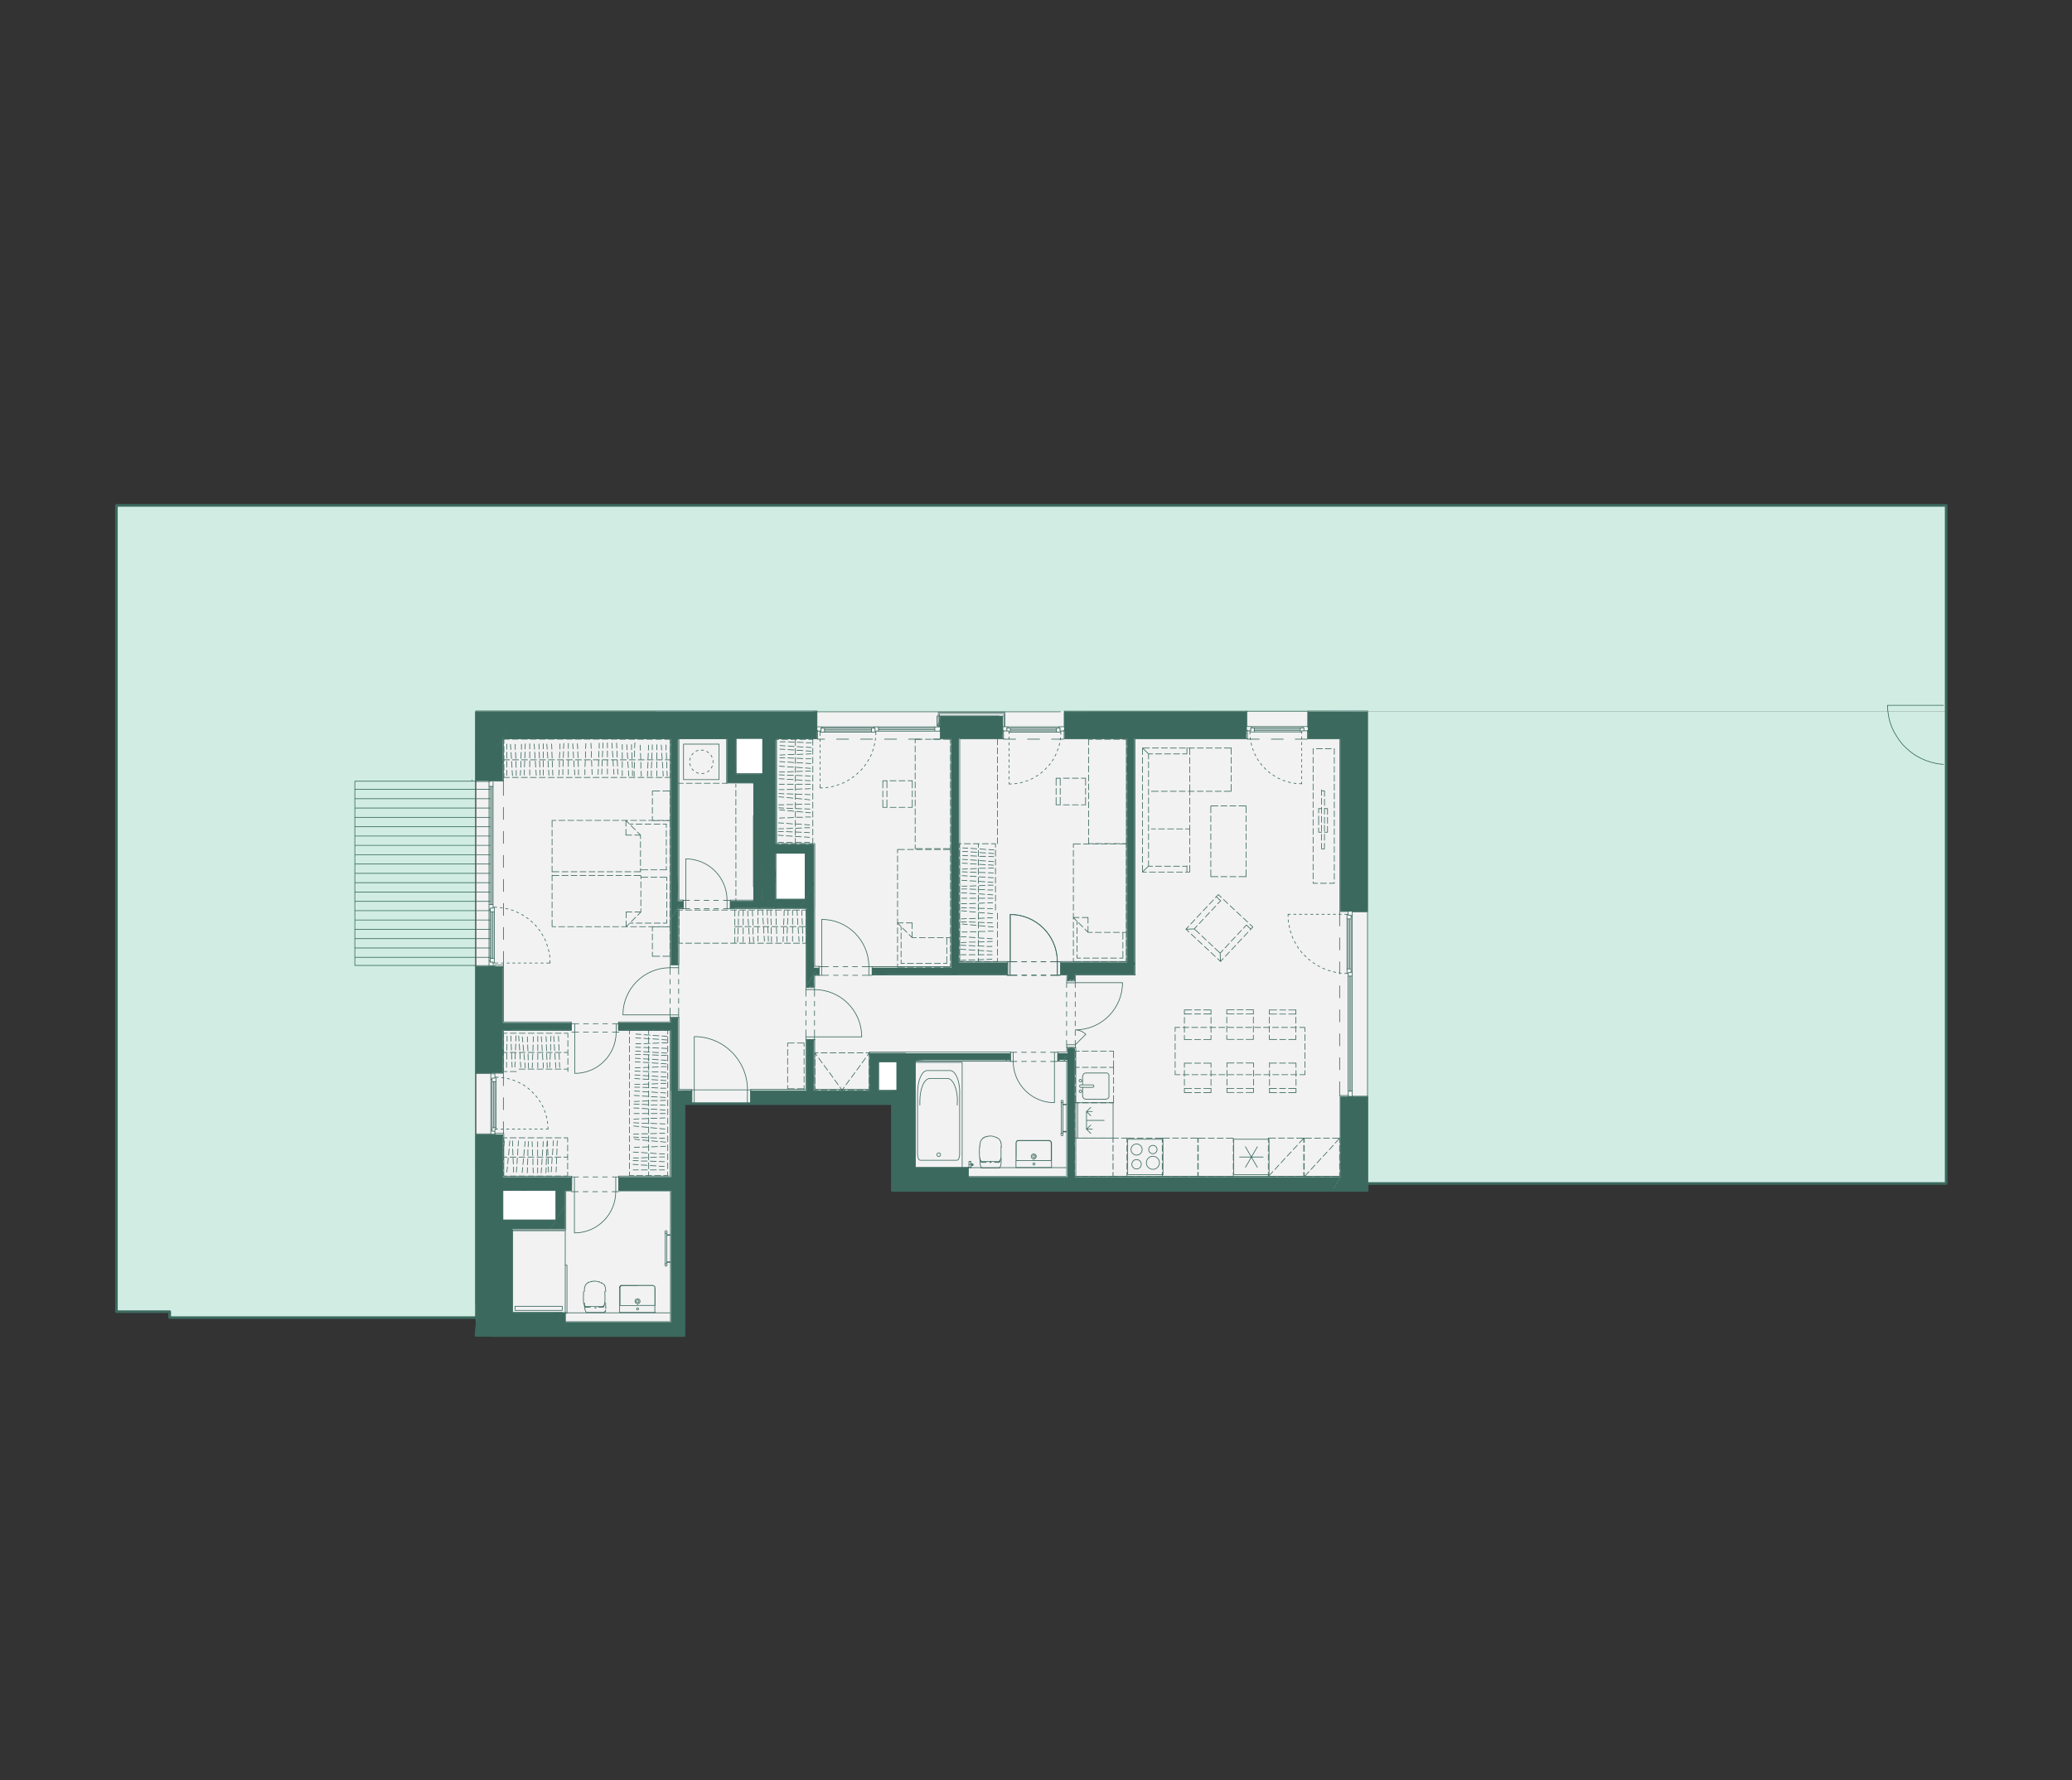 <?xml version="1.0" encoding="UTF-8"?><svg id="Vrstva_1" xmlns="http://www.w3.org/2000/svg" xmlns:xlink="http://www.w3.org/1999/xlink" viewBox="0 0 237.59 204.17"><rect x="0" y="0" width="237.59" height="204.17" fill="#333333" stroke="none"/><defs><style>.cls-1,.cls-2,.cls-3,.cls-4,.cls-5,.cls-6,.cls-7,.cls-8,.cls-9,.cls-10,.cls-11,.cls-12,.cls-13{fill:none;}.cls-2{clip-path:url(#clippath-8);}.cls-3{clip-path:url(#clippath-7);}.cls-4{clip-path:url(#clippath-6);}.cls-5{clip-path:url(#clippath-5);}.cls-6{clip-path:url(#clippath-3);}.cls-7{clip-path:url(#clippath-4);}.cls-8{clip-path:url(#clippath-2);}.cls-9{clip-path:url(#clippath-1);}.cls-14{fill:#f2f2f2;}.cls-15{fill:#fff;}.cls-16{fill:#d1ede3;}.cls-17{fill:#3b695e;}.cls-10{stroke:#3d6b5e;}.cls-10,.cls-11{stroke-width:.08px;}.cls-10,.cls-11,.cls-12{stroke-linecap:round;stroke-linejoin:round;}.cls-11,.cls-12{stroke:#3b695e;}.cls-12{stroke-width:.3px;}.cls-13{clip-path:url(#clippath);}</style><clipPath id="clippath"><polygon class="cls-1" points="13.41 57.98 13.41 150.43 19.47 150.43 19.47 151.1 54.77 151.1 54.62 152.71 78.43 152.71 78.43 126.56 102.32 126.56 102.32 136.52 156.77 136.52 156.77 135.73 222.88 135.73 222.88 57.98 13.41 57.98"/></clipPath><clipPath id="clippath-1"><polygon class="cls-1" points="13.41 57.98 13.41 150.43 19.47 150.43 19.47 151.1 54.77 151.1 54.62 152.71 78.43 152.71 78.43 126.56 102.32 126.56 102.32 136.52 156.77 136.52 156.77 135.73 222.88 135.73 222.88 57.98 13.41 57.98"/></clipPath><clipPath id="clippath-2"><polygon class="cls-1" points="13.41 57.98 13.41 150.43 19.47 150.43 19.47 151.1 54.77 151.1 54.62 152.71 78.43 152.71 78.43 126.56 102.32 126.56 102.32 136.52 156.77 136.52 156.77 135.73 222.88 135.73 222.88 57.98 13.41 57.98"/></clipPath><clipPath id="clippath-3"><polygon class="cls-1" points="13.41 57.98 13.41 150.43 19.47 150.43 19.47 151.1 54.77 151.1 54.62 152.71 78.43 152.71 78.43 126.56 102.32 126.56 102.32 136.52 156.77 136.52 156.77 135.73 222.88 135.73 222.88 57.98 13.41 57.98"/></clipPath><clipPath id="clippath-4"><polygon class="cls-1" points="13.41 57.98 13.41 150.43 19.47 150.43 19.47 151.1 54.77 151.1 54.62 152.71 78.43 152.71 78.43 126.56 102.32 126.56 102.32 136.52 156.77 136.52 156.77 135.73 222.88 135.73 222.88 57.98 13.41 57.98"/></clipPath><clipPath id="clippath-5"><polygon class="cls-1" points="13.41 57.98 13.41 150.43 19.47 150.43 19.47 151.1 54.77 151.1 54.62 152.71 78.43 152.71 78.43 126.56 102.32 126.56 102.32 136.52 156.77 136.52 156.77 135.73 222.88 135.73 222.88 57.98 13.41 57.98"/></clipPath><clipPath id="clippath-6"><polygon class="cls-1" points="13.41 57.98 13.41 150.43 19.47 150.43 19.47 151.1 54.77 151.1 54.62 152.71 78.43 152.71 78.43 126.56 102.32 126.56 102.32 136.52 156.77 136.52 156.77 135.73 222.88 135.73 222.88 57.98 13.41 57.98"/></clipPath><clipPath id="clippath-7"><polygon class="cls-1" points="13.41 57.98 13.41 150.43 19.47 150.43 19.47 151.1 54.77 151.1 54.62 152.71 78.43 152.71 78.43 126.56 102.32 126.56 102.32 136.52 156.77 136.52 156.77 135.73 222.88 135.73 222.88 57.98 13.41 57.98"/></clipPath><clipPath id="clippath-8"><polygon class="cls-1" points="13.41 57.98 13.41 150.43 19.47 150.43 19.47 151.1 54.77 151.1 54.62 152.71 78.43 152.71 78.43 126.56 102.32 126.56 102.32 136.52 156.77 136.52 156.77 135.73 222.88 135.73 222.88 57.98 13.41 57.98"/></clipPath></defs><rect class="cls-14" x="103.81" y="125.41" width="52.34" height="10.95"/><rect class="cls-14" x="75.17" y="81.53" width="81.64" height="45.02"/><rect class="cls-14" x="54.61" y="81.61" width="23.74" height="71.29"/><rect class="cls-16" x="156.81" y="81.61" width="66.32" height="54.12"/><rect class="cls-16" x="52.71" y="57.96" width="170.43" height="23.65"/><rect class="cls-16" x="19.36" y="149.57" width="35.4" height="1.53"/><rect class="cls-16" x="13.35" y="57.96" width="41.18" height="92.56"/><rect class="cls-15" x="100.18" y="121.3" width="3.43" height="4.11"/><rect class="cls-15" x="88.51" y="97.57" width="4.05" height="5.88"/><rect class="cls-15" x="84.15" y="83.59" width="3.81" height="5.64"/><rect class="cls-15" x="57.15" y="135.99" width="6.99" height="4.45"/><g class="cls-13"><path class="cls-11" d="m57.63,140.93h1.12l-1.12,1.81v-1.81Zm28.79-49.54l1.02-1.65v11.96s-1.02-10.31-1.02-10.31Zm0,0v11.96s1-1.65,1-1.65l-1-10.31Zm-.01,11.96l1.02-1.65v1.65h-1.02Zm.01-13.61h1.02l-1.02,1.65v-1.65Zm1.02,0l-1.02,1.65,1.02-1.65Zm-1.02,1.65l1.02-1.65-1.02,1.65Zm16.42,30.99l.98-1.59v2.71l-.98-1.12Zm0,0v2.71l.98-1.59-.98-1.12Zm0,2.71l.98-1.59v1.59h-.98Zm.6-4.3l-.6.98.98-.98h-.37Zm-.6.98l.98-.98-.98,1.59v-.61Zm-1.5-.98l-.6.98,2.71-.98h-2.11Zm-.6.98l2.71-.98-.6.98h-2.11Zm-.97,1.59l.97-1.59v1.73l-.97-.14Zm0,0v1.73l.97-1.59-.97-.14Zm0,1.73l.97-1.59v1.59h-.97Zm0-4.3h1.58l-1.58,2.57v-2.57Zm4.48,14.24l.69-1.12h6.09l-6.78,1.12Zm0,0h6.09l.69-1.12-6.78,1.12Zm6.09,0l.69-1.12v1.12h-.69Zm-5.4-1.81l-1.12,1.81,1.12-1.12v-.69Zm-1.12,1.81l1.12-1.12-.69,1.12h-.43Zm1.12-13.47l-1.12,1.81,1.12,9.86v-11.66Zm-1.12,1.81l1.12,9.86-1.12,1.81v-11.66Zm0-1.81h1.12l-1.12,1.81v-1.81Zm-20.03-31.82l.6-.97h3.05l-3.65.97Zm0,0h3.05l.6-.97-3.65.97Zm3.05,0l.6-.97v.97h-.6Zm-2.45-1.59l-.97,1.59.97-.97v-.62Zm-.97,1.59l.97-.97-.6.97h-.37Zm.97-5.07l-.97,1.59.97,1.89v-3.48Zm-.97,1.59l.97,1.89-.97,1.59v-3.48Zm0-1.59h.97l-.97,1.59v-1.59Zm6.12,18.48l-.6.97,3.39-.97h-2.79Zm-.6.97l3.39-.97-.6.97h-2.79Zm4.38-7.24l-.99,1.59.99,3.08v-4.67Zm-.99,1.59l.99,3.08-.99,1.59v-4.67Zm-.6,5.65l1.59-2.56v2.56h-1.59Zm-2.65-.97l-.14.23.6-.23h-.46Zm-.14.23l.6-.23-.6.97v-.74Zm4-6.49l-.6.97.99-.97h-.39Zm-.6.97l.99-.97-.99,1.59v-.62Zm-2.79-.97l-.6.97,4-.97h-3.4Zm-.6.97l4-.97-.6.97h-3.39Zm0,5.29h.14l-.14.23v-.23Zm0-6.26h.6l-.6.97v-.97Zm9.27,56.26v-.46l.06.46h-.06Zm0-.46l.06.46.62-1.56-.67,1.1Zm.06.46l.62-1.56v1.56h-.62Zm-.06-1.56h.67l-.67,1.1v-1.1Zm0-.79l.62-1h20.33l-20.94,1Zm0,0h20.33l.62-1-20.94,1Zm20.33,0l.62-1v1h-.62Zm-20.33-1h.62l-.62,1v-1Zm-39.97-9.86l-.6.99,6.12-.99h-5.52Zm-.6.99l6.12-.99-.6.99h-5.52Zm7.11-4.41l-.99,1.59.99.24v-1.83Zm-.99,1.59l.99.24-.99,1.59v-1.83Zm-.6,2.82l1.59-2.58v2.58h-1.59Zm.6-4.41h.99l-.99,1.59v-1.59Zm-6.12,3.42h.6l-.6.99v-.99Zm97.46,13.21h-.7l.7-1.13v1.13Zm-.7,0l.7-1.13-1.36,1.13h.66Zm.7-1.13l-1.36,1.13v-1.13h1.36Zm-1.36-15.5l1.36-2.19v4.84l-1.36-2.65Zm0,0v4.84l1.36-2.19-1.36-2.65Zm0,4.84l1.36-2.19v2.19h-1.36Zm1.36-8.52l-2.28,3.68,2.28-2.19v-1.49Zm-2.28,3.68l2.28-2.19-1.36,2.19h-.92Zm-3.42-1.49l-.92,1.49,5.26-1.49h-4.34Zm-.92,1.49l5.26-1.49-.92,1.49h-4.34Zm6.62-10.73l-1.36,2.19,1.36,4.86v-7.05Zm-1.36,2.19l1.36,4.86-1.36,2.19v-7.05Zm-49.91,7.05l-.92,1.49,46.49-1.49h-45.57Zm-.92,1.49l46.49-1.49-.92,1.49h-45.57Zm50.83-10.73h1.36l-1.36,2.19v-2.19Zm-49.91,6.83l-2.41,3.9,2.41-1.49v-2.41Zm-2.41,3.9l2.41-1.49-.92,1.49h-1.49Zm-2.29-1.49l-.92,1.49,4.13-1.49h-3.21Zm-.92,1.49l4.13-1.49-.92,1.49h-3.21Zm5.62-11.43l-1.49,2.41,1.49,5.13v-7.54Zm-1.49,2.41l1.49,5.13-1.49,2.41v-7.54Zm-4.31,7.54l-1.3,2.1,2.41-2.1h-1.1Zm-1.3,2.1l2.41-2.1-1.29,2.1h-1.12Zm1.12,0l.37-.61v.61h-.37Zm-.72-2.1l-.4.64,1.3-.64h-.9Zm-.4.64l1.3-.64-1.3,2.1v-1.46Zm6.53-10.59l-.92,1.49,1.49-1.49h-.57Zm-.92,1.49l1.49-1.49-1.49,2.41v-.92Zm-15.36-1.49l-.92,1.49,17.19-1.49h-16.27Zm-.92,1.49l17.19-1.49-.92,1.49h-16.27Zm10.66,8.45h.4l-.4.64v-.64Zm-10.66-9.94h.92l-.92,1.49v-1.49Zm68.36-20.61h-.69.69Zm0,0h-.69l.69-1.1v1.1Zm0-1.1l.67-1.09v1.09h-.67Zm0,0v1.1l.67-1.1h-.67Zm0,1.1l.67-1.1v1.1h-.67Zm0-20.47l-.69,1.09.69,18.28v-19.37Zm-.69,1.09l.69,18.28-.69,1.1v-19.38Zm1.36-1.09l-.67,1.09.67,17.19v-18.28Zm-.67,1.09l.67,17.19-.67,1.09v-18.28Zm.26-1.09l-.26.42.67-.42h-.42Zm-.26.42l.67-.42-.67,1.09v-.67Zm0-.42l.42-.69h.26l-.67.69Zm0,0h.26l.42-.69-.67.69Zm.26,0l.42-.69v.69h-.42Zm-.26,0h.26l-.26.42v-.42Zm-.26,0l-.43.67.69-.67h-.26Zm-.43.67l.69-.67-.69,1.09v-.42Zm.85-1.36l-.16.26.42-.26h-.26Zm-.16.26l.42-.26-.42.69v-.43Zm-.43.43l-.41.67.59-.67h-.17Zm-.41.67l.59-.67-.43.67h-.16Zm.41-.67l.43-.69v.26l-.43.43Zm0,0h.17l.26-.43-.43.43Zm.17,0l.26-.43v.43h-.26Zm-3.72,0l-.43.67,3.98-.67h-3.55Zm-.43.67l3.98-.67-.41.67h-3.57Zm.43-1.36l-.43.69,4.41-.69h-3.98Zm-.43.69l4.41-.69-.43.69h-3.98Zm4.41-.69h.16l-.16.26v-.26Zm-4.41.69h.43l-.43.67v-.67Zm0-.69h.43l-.43.69v-.69Zm-40.74,1.36l.43-.67h5.27l-5.7.67Zm0,0h5.29l.42-.67-5.7.67Zm5.29,0l.42-.67v.67h-.42Zm-6.69-.67l.42-.69h6.69l-7.11.69Zm0,0h6.69l.42-.69-7.11.69Zm6.69,0l.42-.69v.69h-.42Zm-5.7,0l-.43.67,1.28-.67h-.85Zm-.43.67l1.28-.67-.43.67h-.85Zm-.14-.67l-.42.67.99-.67h-.57Zm-.42.67l.99-.67-.43.67h-.56Zm0-.67h.42l-.42.67v-.67Zm0-.69h.42l-.42.69v-.69Zm34.21,1.36l.42-.67h.41l-.83.67Zm0,0h.42l.41-.67-.83.67Zm.42,0l.41-.67v.67h-.41Zm-13.9-.67l-.42.67,14.31-.67h-13.9Zm-.42.67l14.31-.67-.42.67h-13.9Zm.42-.67l.41-.69h13.9l-14.31.69Zm0,0h13.9l.41-.69-14.31.69Zm13.9,0l.41-.69v.69h-.41Zm-14.31.67l.42-.67-.42.67Zm.42-.67h0l-.42.67.42-.67Zm0,0l.41-.69-.41.69Zm.41-.69h0l-.41.69.41-.69Zm-.83,1.36l.42-.67-.42.67Zm.42-.67h0l-.42.67.42-.67Zm0,0l.41-.69-.41.69Zm.41-.69h0l-.41.69.41-.69Zm-5.47,1.36h4.64-4.64Zm4.64,0h-4.64,4.64Zm-4.23-.67l-.41.67,5.06-.67h-4.64Zm-.41.67l5.06-.67-.42.67h-4.64Zm.83-1.36l-.42.69,5.06-.69h-4.64Zm-.42.69l5.06-.69-.41.69h-4.64Zm-.41.67h4.64-4.64Zm-1.45,0h1.45-1.45Zm1.45,0h-1.45,1.45Zm-1.03-.67l-.42.67,1.86-.67h-1.45Zm-.42.67l1.86-.67-.41.67h-1.45Zm.83-1.36l-.42.69,1.86-.69h-1.45Zm-.42.69l1.86-.69-.42.69h-1.45Zm-.42.67l.42-.67-.42.67Zm.42-.67h0l-.42.67.42-.67Zm0,0l.42-.69-.42.69Zm.42-.69h0l-.42.69.42-.69Zm-.83,1.36h1.45-1.45Zm0,0l.42-.67-.42.67Zm.42-.67h0l-.42.67.42-.67Zm0,0l.42-.69-.42.69Zm.42-.69h0l-.42.69.42-.69Zm-.83,1.36l.42-.67-.42.67Zm.42-.67h0l-.42.67.42-.67Zm0-.69l-.42.69.83-.69h-.42Zm-.42.69l.83-.69-.42.69h-.42Zm0,0h.42l-.42.67v-.67Zm0-.69h.42l-.42.69v-.69Zm-25.37,69.84v-3.45l.44,3.45h-.44Zm0-3.45l.44,3.45,1.05-5.87-1.49,2.42Zm.44,3.45l1.05-5.87v5.87h-1.05Zm1.05-6.72l-1.49,2.42,1.49-1.58v-.85Zm-1.49,2.42l1.49-1.58-1.49,2.42v-.85Zm1.49-4.96l-1.49,2.42,1.49.11v-2.53Zm-1.49,2.42l1.49.11-1.49,2.42v-2.53Zm0-2.42h1.49l-1.49,2.42v-2.42Zm0,9.25v-3.45l1.33,3.45h-1.33Zm0-3.45l1.33,3.45.16-5.86-1.49,2.41Zm1.33,3.45l.16-5.86v5.86h-.16Zm.16-5.86h0l-1.49,2.41,1.49-2.41Zm0,0l-1.49,2.41,1.49-2.42h0Zm0-.86l-1.49,2.42,1.49-1.58v-.85Zm-1.49,2.42l1.49-1.58-1.49,2.42v-.85Zm1.49-4.96l-1.49,2.42,1.49.11v-2.53Zm-1.49,2.42l1.49.11-1.49,2.42v-2.53Zm1.49-2.42h-1.49,1.49Zm-1.49,0h1.49l-1.49,2.42v-2.42Zm0-.1v.1-.1Zm-19.76,7.88h-14.68l-.77,1.48,15.46-1.48Zm-14.68,0l-.77,1.48h-.14l.92-1.48Zm13.77,1.48h-14.54l15.46-1.48-.92,1.48Zm2.41-4.05l-1.49,2.41,1.49-2.23v-.17Zm-1.49,2.41l1.49-2.23-1.49,2.41v-.17Zm1.49,1.65h-2.41l2.41-3.88v3.88Zm0-16.63l-1.49,2.42,1.49,10.16v-12.58Zm-1.49,2.42l1.49,10.16-1.49,2.41v-12.56Zm1.49-3.17l-1.49,2.42,1.49-1.68v-.75Zm-1.49,2.42l1.49-1.68-1.49,2.42v-.75Zm1.49-1.68l-1.49,2.42,1.49-2.42Zm-1.49,2.42l1.49-2.42-1.49,2.42Zm.46-3.17l-.46.75,1.49-.75h-1.03Zm-.46.75l1.49-.75-1.49,2.42v-1.68Zm1.49-.75h-1.12,1.12Zm0,0h-1.12l1.12-1.79v1.79Zm-7.05,0l-.47.75,6.49-.75h-6.02Zm-.47.75l6.49-.75-.46.75h-6.03Zm6.03-1.49l-.46.74,1.3-.74h-.85Zm-.46.74l1.3-.74-.47.74h-.83Zm1.95-3.15l-1.49,2.41,1.49-1.05v-1.36Zm-1.49,2.41l1.49-1.05-.64,1.05h-.85Zm-5.57,0l-.46.74,6.03-.74h-5.57Zm-.46.74l6.03-.74-.46.74h-5.57Zm7.52-7.84l-1.49,2.42,1.49,2.26v-4.69Zm-1.49,2.42l1.49,2.26-1.49,2.41v-4.67Zm1.49,2.26l-1.49,2.41,1.49-2.41Zm-1.49,2.41l1.49-2.41-1.49,2.41Zm1.49-8.45l-1.49,2.41,1.49-1.05v-1.36Zm-1.49,2.41l1.49-1.05-1.49,2.42v-1.38Zm2.34-3.9l-2.34,3.78,2.34-3.67v-.11Zm-2.34,3.78l2.34-3.67-2.34,3.78v-.12Zm1.49-2.29l.85-1.38v1.38h-.85Zm-1.38-1.49l-.11.2,2.34-.2h-2.22Zm-.11.2l2.34-.2-2.34,3.78v-3.58Zm-14.68,26.39h-4.4l-.87,1.48,5.27-1.48Zm-4.4,0l-.87,1.48h-.04l.92-1.48Zm3.48,1.48h-4.35l5.27-1.48-.92,1.48Zm10.04-17.38h-.47.47Zm-.47,0h.47l-.47.75v-.75Zm0,0l.46-.74-.46.74Zm.46-.74h0l-.46.74.46-.74Zm-.46,0h.46l-.46.74v-.74Zm6.03-9.94h.11l-.11.2v-.2Zm-20,28.07v-.37l.92-1.1-.92,1.48Zm0-.37l.92-1.1h-.24l-.67,1.1Zm0,0v-.7l-.66,1.07.66-.37Zm0-.7l-.66,1.07h-.01l.67-1.07Zm-.24,1.07h-.42l.66-.37-.24.37Zm.92-13.25l-.67,1.1.67,10.67v-11.78Zm-.67,1.1l.67,10.67-.67,1.1v-11.78Zm0,12.15h-.24l.24-.37v.37Zm-.69-16.27l.69-1.1v16.3l-.69-15.2Zm.01,16.27l.67-1.07-.69,1.07h.01Zm.67-1.07l-.69,1.07v-16.27l.69,15.2Zm8.09-15.56l.46-.75v.03l-.46.72Zm0,0h.01l.44-.72-.46.72Zm.01,0l.44-.72v.72h-.44Zm-.54-.75l-.46.75,1.45-.75h-.99Zm-.46.75l1.45-.75-.46.75h-.99Zm1.45-.75h-.46.46Zm0,0h-.46l.46-.74v.74Zm-4.87-.74l-.46.74,5.33-.74h-4.87Zm-.46.74l5.33-.74-.46.74h-4.87Zm0,0l-.46.75,4.8-.75h-4.34Zm-.46.75l4.8-.75-.46.75h-4.34Zm-2.09,0l-.67,1.1.67,2.28v-3.38Zm-.67,1.1l.67,2.28-.67,1.1v-3.38Zm1.13-1.85l-.46.75,2.55-.75h-2.09Zm-.46.75l2.55-.75-.46.75h-2.09Zm.92-1.49l-.46.74,2.55-.74h-2.09Zm-.46.74l2.55-.74-.46.74h-2.09Zm-.92,0l-.22.36,1.13-.36h-.92Zm-.22.36l1.13-.36-1.13,1.85v-1.49Zm.67-1.1l-.46.74,1.38-.74h-.92Zm-.46.74l1.38-.74-.46.74h-.92Zm.46-1.09l-.67,1.09.67-.74v-.34Zm-.67,1.09l.67-.74-.46.74h-.22Zm0,0h0l-.69,1.1.69-1.1Zm0,0l-.69,1.1.67-1.1h.01Zm0,0l.67-1.09-.67,1.09Zm.67-1.09h0l-.67,1.09.67-1.09Zm-.67,1.09h.22l-.22.36v-.36Zm0-1.09l-.69,1.09h.69v-1.09Zm-.69,1.09h.69-.69Zm1.36-5.64l-.67,1.09.67,3.47v-4.56Zm-.67,1.09l.67,3.47-.67,1.09v-4.56Zm-.01,4.56h.01-.01Zm.01-5.64l-.69,1.09.69,3.47v-4.56Zm-.69,1.09l.69,3.47-.69,1.09v-4.56Zm0,4.56h.67l-.67,1.1v-1.1Zm.69-5.64h.67l-.67,1.09v-1.09Zm-.69,0h.69l-.69,1.09v-1.09Zm2.99-45.46l.83-1.36h33.55l-34.38,1.36Zm0,0h33.55l.83-1.36-34.38,1.36Zm33.55,0l.83-1.36v1.36h-.83Zm-35.18,0l-1.36,2.19,1.36.46v-2.65Zm-1.36,2.19l1.36.46-1.36,2.19v-2.65Zm2.19-3.55l-.83,1.36,2.46-1.36h-1.63Zm-.83,1.36l2.46-1.36-.83,1.36h-1.63Zm-1.36,4.84l1.36-2.19v2.19h-1.36Zm0-6.2h2.19l-2.19,3.55v-3.55Zm0,29.71l1.36-2.19v10l-1.36-7.81Zm0,0v10l1.36-2.19-1.36-7.81Zm0,10l1.36-2.19v2.19h-1.36Zm0-12.19h1.36l-1.36,2.19v-2.19Zm65.33.92l.85-1.36h7.61s-8.45,1.36-8.45,1.36Zm0,0h7.62l.83-1.35-8.45,1.35Zm7.62,0l.83-1.35v1.35h-.83Zm-7.62-1.36h.85l-.85,1.36v-1.36Zm-12.48,1.36l.83-1.35h5.56l-6.39,1.35Zm0,0h5.56l.83-1.35-6.39,1.35Zm5.56,0l.83-1.35v1.35h-.83Zm-5.56-1.35h.83l-.83,1.35v-1.35Zm-21.67-23.32l1.49-2.41v16.27l-1.49-13.87Zm0,0v16.27l1.49-2.41-1.49-13.87Zm0,16.27l1.49-2.41v2.41h-1.49Zm0-18.68h1.49l-1.49,2.41v-2.41Zm10.26,42.49l-.24.14m.24-.1l-.24.14m.24-.09l-.24.14m.24-.1l-.24.14m.24-.09l-.24.14m.24-.1l-.24.14m.24-.09l-.24.14m.24-.1l-.24.14m.24-.09l-.24.14m.24-.1l-.24.14m.24-.08l-.24.14m.24-.1l-.24.16m.24-.1l-.24.14m.24-.1l-.24.16m.24-.1l-.24.14m.24-.1l-.24.16m.24-.1l-.24.14m.24-.1l-.24.16m.24-.1l-.24.14m.24-.09l-.24.14m.24-.1l-.24.14m.24-.08l-.24.14m.24-.1l-.24.14m.24-.09l-.24.14m.24-.1l-.24.14m.24-.09l-.24.14m.24-.1l-.24.14m.24-.09l-.24.14m.24-.1l-.22.13m.22-.07l-.13.07m.13-.03l-.06.03m-.19.23h.01m-.01-.09l.06.1m-.06-.17l.11.17m-.1-.24l.14.24m-.09-.24l.14.24m-.1-.24l.14.24m-.09-.24l.14.24m-.1-.24l.16.24m-.1-.24l.14.24m-.1-.24l.16.24m-.1-.24l.14.24m-.1-.24l.16.24m-.1-.24l.14.24m-.1-.24l.16.24m-.1-.24l.14.24m-.09-.24l.14.24m-.1-.24l.14.24m-.09-.24l.14.24m-.1-.24l.14.24m-.09-.24l.14.24m-.1-.24l.14.24m-.09-.24l.14.24m-.1-.24l.14.24m-.09-.24l.14.24m-.1-.24l.14.24m-.09-.24l.14.24m-.1-.24l.14.24m-.09-.24l.14.24m-.1-.24l.16.24m-.1-.24l.14.24m-.1-.24l.16.24m-.1-.24l.14.24m-.1-.24l.16.24m-.1-.24l.14.24m-.1-.24l.16.24m-.1-.24l.14.24m-.09-.24l.14.24m-.1-.24l.14.24m-.09-.24l.14.24m-.1-.24l.14.24m-.09-.24l.14.24m-.1-.24l.14.24m-.09-.24l.14.24m-.1-.24l.14.24m-.09-.24l.14.24m-.1-.24l.14.24m-.09-.24l.14.24m-.1-.24l.16.24m-.1-.24l.14.24m-.1-.24l.16.24m-.1-.24l.14.24m-.1-.24l.16.24m-.1-.24l.14.24m-.1-.24l.16.24m-.1-.24l.14.24m-.09-.24l.14.24m-.1-.24l.14.24m-.09-.24l.14.24m-.1-.24l.14.24m-.09-.24l.14.24m-.1-.24l.14.24m-.09-.24l.14.24m-.1-.24l.14.24m-.09-.24l.14.24m-.1-.24l.14.24m-.09-.24l.14.24m-.1-.24l.16.24m-.1-.24l.14.24m-.1-.24l.16.24m-.1-.24l.14.24m-.1-.24l.16.24m-.1-.24l.14.24m-.1-.24l.16.24m-.1-.24l.14.24m-.09-.24l.14.24m-.1-.24l.14.24m-.09-.24l.14.24m-.1-.24l.14.24m-.09-.24l.14.24m-.1-.24l.14.24m-.09-.24l.14.24m-.1-.24l.14.24m-.09-.24l.14.24m-.1-.24l.14.24m-.09-.24l.14.24m-.1-.24l.16.24m-.1-.24l.14.24m-.1-.24l.16.24m-.1-.24l.14.24m-.1-.24l.16.24m-.1-.24l.14.24m-.1-.24l.16.24m-.1-.24l.14.24m-.09-.24l.14.24m-.1-.24l.14.24m-.09-.24l.14.24m-.1-.24l.14.24m-.09-.24l.1.19m-.06-.19l.06.1m0-.1h0m-4.86,0h-.01m.1,0l-.1.06m.19-.06l-.19.11m.26-.11l-.26.17m.34-.17l-.34.22m.43-.22l-.39.24m.46-.24l-.37.24m.46-.24l-.39.24m.47-.24l-.39.24m.47-.24l-.39.24m.46-.24l-.39.24m.47-.24l-.39.24m.47-.24l-.39.24m.46-.24l-.37.24m.46-.24l-.39.24m.47-.24l-.39.24m.47-.24l-.39.24m.46-.24l-.39.24m.47-.24l-.39.24m.47-.24l-.39.24m.46-.24l-.37.24m.46-.24l-.39.24m.47-.24l-.39.24m.46-.24l-.37.24m.46-.24l-.39.24m.47-.24l-.39.24m.47-.24l-.39.24m.46-.24l-.37.24m.46-.24l-.39.24m.47-.24l-.39.24m.46-.24l-.37.24m.46-.24l-.39.24m.47-.24l-.39.24m.47-.24l-.39.24m.46-.24l-.37.24m.46-.24l-.39.24m.47-.24l-.39.24m.46-.24l-.37.24m.46-.24l-.39.24m.47-.24l-.39.24m.47-.24l-.39.24m.46-.24l-.39.24m.47-.24l-.39.24m.47-.24l-.39.24m.46-.24l-.37.24m.46-.24l-.39.24m.47-.24l-.39.24m.47-.24l-.39.24m.46-.24l-.39.24m.47-.24l-.39.24m.47-.24l-.39.24m.46-.24l-.37.24m.46-.24l-.39.24m.47-.24l-.39.24m.47-.24l-.39.24m.46-.24l-.39.24m.47-.24l-.39.24m.47-.24l-.39.24m.46-.24l-.37.24m.46-.24l-.39.24m.42-.2l-.33.2m.33-.16l-.24.16m.24-.1l-.17.1m.17-.06l-.09.06m-44.18,22.74l.69-1.1h6.09s-6.78,1.1-6.78,1.1Zm0,0h6.09l.69-1.12-6.78,1.12Zm6.09,0l.69-1.12v1.12h-.69Zm-5.4-1.81l-1.12,1.81,1.12-1.1v-.7Zm-1.12,1.81l1.12-1.1-.69,1.1h-.43Zm1.12-10.75l-1.12,1.81,1.12,7.14v-8.94Zm-1.12,1.81l1.12,7.14-1.12,1.81v-8.94Zm50.23-59.42l.72-1.15h6.39l-7.11,1.15Zm0,0h6.41l.7-1.15-7.11,1.15Zm6.41,0l.7-1.15v1.15h-.7Zm-6.41-1.15h.72l-.72,1.15v-1.15Zm-10.4,46.53h.01m-.01-.09l.06.09m-.06-.16l.11.16m-.11-.24l.16.24m-.16-.33l.21.33m-.21-.4l.24.37m-.24-.46l.24.39m-.24-.47l.24.39m-.24-.47l.24.39m-.24-.46l.24.37m-.24-.46l.24.39m-.24-.47l.24.39m-.24-.46l.24.37m-.24-.46l.24.39m-.24-.47l.24.39m-.24-.47l.24.39m-.24-.46l.24.37m-.24-.46l.24.39m-.24-.47l.24.39m-.24-.46l.24.37m-.24-.46l.24.39m-.24-.47l.24.39m-.24-.47l.24.39m-.24-.46l.24.39m-.24-.47l.24.39m-.24-.47l.24.39m-.24-.46l.24.37m-.19-.37l.19.3m-.14-.3l.14.21m-.08-.21l.08.13m-.04-.13l.04.06m-.2-.06h-.04m.13,0l-.13.07m.21-.07l-.21.11m.24-.09l-.24.14m.24-.1l-.24.16m.24-.1l-.24.14m.24-.1l-.24.16m.24-.1l-.24.14m.24-.1l-.24.16m.24-.1l-.24.14m.24-.1l-.24.16m.24-.1l-.24.14m.24-.1l-.24.16m.24-.1l-.24.14m56.17,22.88v1.79m0-4.54v1.38m0-4.13v1.38m0-4.54v1.79m-5.66-1.49h-.26m.92,0h-.26m.9,0h-.26m.9,0h-.26m.92,0h-.26m.9,0h-.26m.92,0h-.27m.92,0h-.26m.9,0h-.26m.92,0h-.27m.92,0h-.26m-6.49.24v-.24m.04.9l-.03-.26m.16.89l-.06-.26m.23.89l-.09-.26m.31.86l-.1-.24m.4.83l-.13-.24m.47.79h-.02s-.13-.22-.13-.22m.54.73l-.06-.06-.11-.14m.62.67l-.1-.1-.09-.09m.67.6l-.14-.11-.06-.04m.73.54l-.22-.14m.77.46l-.23-.11m.82.39l-.24-.1m.86.32l-.24-.07m.87.23l-.26-.06m.9.16l-.26-.04m.89.07h-.24m.39,2.84v-2.54m.16,0v2.54m.16,0v-2.54m.16,3.18h-.47v-.65h.47v.65Zm-.14-3.58v-.42h-.47v.52h.14v-.1h.33Zm-.33,0v.4h.47v-.54h-.14v.14h-.33Zm.33-6.58v.42h-.47v-.52h.14v.1h.33Zm-.33,0v-.5h.47v.64h-.14v-.14h-.33Zm-.14,6.16v-5.74m.47,5.74v-5.74m-.32,0v5.74m.17,0v-5.74m.29,9.1v-9.37m-60.55-1.49h.14l-2.57,1.26,2.42-1.26Zm.14,0l-2.57,1.26-.07.11,2.64-1.38Zm-2.57,1.26l-.07.11.07-2.62v2.51Zm-.07.11l.07-2.62-.07-.11v2.74Zm.07-2.62l-.07-.11,2.49,1.36-2.42-1.25Zm-.07-.11l2.49,1.36h.14l-2.64-1.36Zm.04,2.68l2.52-1.32h-2.52v1.32Zm2.52-1.32h-2.52v-1.3l2.52,1.3Zm35.54,12.34v.3m0-1.33v.69m0-1.72v.69m0-1.72v.69m0-1.72v.69m0-1.72v.69m0-1.72v.69m0-1.72v.69m0-1.72v.69m0-1.72v.69m-8.11-62.66h-28.35m63.13,70.43v-10.62m-102.24-51.99v.1m77.87,63.34v.3m0-1.33v.69m0-1.72v.69m0-1.72v.69m0-1.72v.69m0-1.72v.69m0-1.72v.69m0-1.72v.69m0-1.72v.69m-.49-1.72h.49v.69m-1.52-.69h.69m-1.72,0h.69m-1.72,0h.69m-1.5.69v-.69h.47m-.47,1.72v-.69m0,1.72v-.69m0,1.72v-.69m0,1.72v-.69m0,1.72v-.69m0,1.72v-.69m0,1.72v-.69m0,1.72v-.69m0,1.33v-.3m-76.31.29H13.36m135.02-6.93h.76m-1.79,0h.69m-1.72,0h.69m-1.72,0h.69m-1.72,0h.69m-1.72,0h.69m-1.72,0h.69m-1.72,0h.69m-1.72,0h.69m-1.72,0h.69m-1.72,0h.69m-1.79,0h.76m11.42,6.93h0m0-1.03v.69m0-1.72v.69m0-1.72v.69m0-1.72v.69m0-1.72v.69m0-1.72v.69m0-1.43v.4m-6.3.37v-.77m0,1.81v-.69m0,1.72v-.69m0,1.72v-.69m0,1.72v-.69m0,1.72v-.69m0,1.71v-.67m.43-5.5v-.77m0,1.81v-.69m0,1.72v-.69m0,1.72v-.69m0,1.72v-.69m0,1.72v-.69m0,1.71v-.67m-6.3-5.87v-.4m0,1.43v-.69m0,1.72v-.69m0,1.72v-.69m0,1.72v-.69m0,1.72v-.69m0,1.72v-.69m0,1.05h0m-27.85-67.22l.77-1.26v24.47l-.77-23.21Zm0,0v24.47l.77-1.26-.77-23.21Zm0,24.47l.77-1.26v1.26h-.77Zm0-25.73h.77l-.77,1.26v-1.26Zm-9.11,27.08l.49-.77h8.62l-9.11.77Zm0,0h8.62l.49-.77-9.11.77Zm8.62,0l.49-.77v.77h-.49Zm-8.62-.77h.49l-.49.77v-.77Zm-23.58,33.74h.41v-.07h-.41v.07Zm0-3.18h.41v.07h-.41v-.07Zm-.2,3.49c0,.07.05.12.12.12s.12-.06.12-.12m-.24,0v-.16h.23m0,0v.16m.01-3.83c0-.07-.05-.12-.12-.12s-.12.06-.12.12m0,0v.17h.23m0,0v-.17m-.2.17v3.5m.17-3.5v3.5m45.41-15.11h.43v-.07h-.43v.07Zm0-3.18h.43v.06h-.43v-.06Zm-.2,3.49c0,.07.05.12.12.12s.12-.05.12-.12m-.24,0v-.16h.23m0,0v.16m.02-3.83c0-.07-.06-.12-.12-.12s-.12.05-.12.12m0,0v.16h.23m0,0v-.16m-.2.16v3.51m.17-3.51v3.51m-14.47,22.26h-.07v-.43h.07v.43Zm3.05,0h.06v-.43h-.06v.43Zm-3.43-.04c-.07,0-.12.05-.12.12s.05.12.12.12m0,0h.16v-.23m0,0h-.16m3.83.23c.07,0,.12-.06.12-.12s-.05-.12-.12-.12m0,.24h-.16v-.23m0,0h.16m-.16.2h-3.51m3.51-.17h-3.51m-7.74-31.16l.26-.33m-.86,1.17l.4-.56m-1,1.39l.4-.56m-1.02,1.39l.41-.56m-1.02,1.39l.4-.55m-1.1.83l.26.34.24-.34m-1.1-.83l.4.55m-1-1.39l.4.56m-1.02-1.39l.41.56m-1.02-1.39l.4.56m-.85-1.17l.24.33m6,3.54v.43m0-1.46v.69m0-1.72v.69m0-1.72v.69m-.37-1.46h.37v.43m-1.4-.43h.69m-1.72,0h.69m-1.72,0h.69m-1.72,0h.69m-1.72,0h.69m-1.4.43v-.43h.37m-.37,1.46v-.69m0,1.72v-.69m0,1.72v-.69m.37,1.46h-.37v-.43m1.4.43h-.69m1.72,0h-.69m1.72,0h-.69m1.72,0h-.69m1.72,0h-.69m1.4,0h-.37"/><path d="m88.93,142.35h-1.35v-.93h.23v.65h.32v-.56h.23v.56h.58v.27Z"/><path d="m88.93,141.2h-.26v-.26h.26v.26Z"/><path d="m88.93,140.07v.26h-.98c.09.09.15.21.2.33h-.24c-.02-.07-.06-.14-.13-.22s-.13-.13-.22-.16v-.21h1.36Z"/><path d="m88.93,139.62h-.26v-.26h.26v.26Z"/><path d="m88.69,138.28h.24v.91c-.09,0-.18-.04-.26-.09-.08-.05-.19-.15-.33-.29-.11-.12-.18-.19-.22-.21-.05-.04-.11-.05-.16-.05-.06,0-.1.02-.13.05s-.05.07-.05.13.02.1.05.13c.03.03.09.05.16.06l-.03.26c-.14-.02-.25-.06-.31-.15-.06-.08-.09-.18-.09-.3,0-.13.04-.24.11-.31s.16-.12.27-.12c.06,0,.12.01.17.03.06.02.11.06.17.1.04.03.1.09.17.17.08.08.12.13.15.16.03.02.05.04.07.05v-.52Z"/><path class="cls-17" d="m90.95,141.49h.24v.91c-.09,0-.18-.04-.26-.09-.08-.05-.19-.15-.33-.29-.11-.12-.18-.19-.22-.21-.05-.04-.11-.05-.16-.05-.06,0-.1.02-.13.05s-.05.07-.05.13.02.1.05.13c.03.03.09.05.16.06l-.03.26c-.14-.02-.25-.06-.31-.15-.06-.08-.09-.18-.09-.3,0-.13.04-.24.11-.31s.16-.12.27-.12c.06,0,.12.01.17.03.06.02.11.06.17.1.04.03.1.09.17.17.08.08.12.13.15.16.03.02.05.04.07.05v-.52Z"/><path class="cls-17" d="m91,140.96h-.35v.35h-.24v-.35h-.35v-.24h.35v-.36h.24v.36h.35v.24Z"/><path class="cls-17" d="m91.19,140.16h-1.35v-.26h.72l-.34-.3v-.32l.36.33.62-.36v.28l-.44.25.13.12h.31v.26Z"/><path class="cls-17" d="m91.19,139.11h-1.35v-.26h.72l-.34-.3v-.32l.36.33.62-.36v.28l-.44.25.13.12h.31v.26Z"/><path class="cls-17" d="m109.93,144.96h-1.18v-.81h.2v.57h.28v-.49h.2v.49h.5v.24Z"/><path class="cls-17" d="m109.93,143.96h-.23v-.23h.23v.23Z"/><path class="cls-17" d="m109.93,142.96v.23h-.86c.08.08.13.18.17.29h-.21c-.02-.06-.06-.12-.11-.19-.05-.07-.12-.12-.19-.14v-.18h1.19Z"/><path class="cls-17" d="m109.93,142.58h-.23v-.23h.23v.23Z"/><path class="cls-17" d="m109.72,141.4h.21v.8c-.08,0-.16-.03-.23-.08-.07-.04-.17-.13-.28-.25-.1-.1-.16-.17-.19-.19-.05-.03-.09-.05-.14-.05-.05,0-.09.01-.12.04s-.04.06-.04.11.01.09.04.11c.03.03.08.04.14.05l-.02.23c-.12-.01-.21-.06-.27-.13-.05-.07-.08-.16-.08-.27,0-.12.03-.21.09-.28.06-.07.14-.1.24-.1.05,0,.1,0,.15.03.05.02.1.05.15.09.04.03.08.08.15.15.07.07.11.12.13.14.02.02.04.03.06.05v-.45Z"/><path class="cls-17" d="m109.93,141.2h-.23v-.23h.23v.23Z"/><path class="cls-17" d="m108.74,140.4c0-.11.04-.2.12-.27.1-.08.26-.12.48-.12s.38.04.48.12c.08.06.12.15.12.27s-.04.21-.13.28c-.09.07-.25.11-.47.11s-.38-.04-.48-.12c-.08-.06-.12-.15-.12-.27Zm.19,0s0,.05.03.07.05.04.09.05c.06.02.16.02.3.02s.23,0,.29-.02.09-.03.1-.05c.02-.02.03-.05.03-.07s0-.05-.03-.07-.05-.04-.09-.05c-.06-.02-.16-.02-.3-.02s-.23,0-.29.02c-.05.01-.09.03-.1.05s-.03.05-.03.07Z"/><path class="cls-17" d="m109.93,139.28v.23h-.86c.08.08.13.18.17.29h-.21c-.02-.06-.06-.12-.11-.19-.05-.07-.12-.12-.19-.14v-.18h1.19Z"/><path class="cls-17" d="m144.41,143.59h-1.18v-.81h.2v.57h.28v-.49h.2v.49h.5v.24Z"/><path class="cls-17" d="m144.41,142.58h-.23v-.23h.23v.23Z"/><path class="cls-17" d="m144.41,141.59v.23h-.86c.08.08.13.18.17.29h-.21c-.02-.06-.06-.12-.11-.19-.05-.07-.12-.12-.19-.14v-.18h1.19Z"/><path class="cls-17" d="m144.41,141.2h-.23v-.23h.23v.23Z"/><path class="cls-17" d="m144.2,140.02h.21v.8c-.08,0-.16-.03-.23-.08-.07-.04-.17-.13-.28-.25-.1-.1-.16-.17-.19-.19-.05-.03-.09-.05-.14-.05-.05,0-.09.01-.12.04s-.04.06-.04.11.01.09.04.11c.03.03.08.04.14.05l-.02.23c-.12-.01-.21-.06-.27-.13-.05-.07-.08-.16-.08-.27,0-.12.03-.21.09-.28.06-.07.14-.1.24-.1.05,0,.1,0,.15.03.05.02.1.05.15.09.04.03.08.08.15.15.07.07.11.12.13.14.02.02.04.03.06.05v-.45Z"/><path class="cls-17" d="m144.41,139.82h-.23v-.23h.23v.23Z"/><path class="cls-17" d="m143.22,139.03c0-.11.04-.2.12-.27.1-.08.26-.12.48-.12s.38.04.48.12c.08.06.12.15.12.27s-.04.21-.13.28c-.09.07-.25.11-.47.11s-.38-.04-.48-.12c-.08-.06-.12-.15-.12-.27Zm.19,0s0,.05.03.07.05.04.09.05c.06.02.16.02.3.02s.23,0,.29-.02.09-.03.1-.05c.02-.02.03-.05.03-.07s0-.05-.03-.07-.05-.04-.09-.05c-.06-.02-.16-.02-.3-.02s-.23,0-.29.02c-.05.01-.09.03-.1.05s-.03.05-.03.07Z"/><path class="cls-17" d="m144.1,138.5l-.03-.22c.06,0,.1-.03.13-.06.03-.03.04-.07.04-.11,0-.05-.02-.09-.05-.12-.04-.03-.08-.05-.14-.05-.06,0-.1.01-.14.05-.03.03-.05.07-.05.11,0,.03,0,.06.02.1l-.18-.03c0-.06-.01-.11-.04-.14s-.07-.05-.11-.05c-.04,0-.07.01-.09.04-.02.02-.04.05-.04.09s.01.07.04.1c.03.03.07.04.12.05l-.04.21c-.07-.01-.13-.04-.17-.07-.04-.03-.08-.07-.1-.12s-.04-.11-.04-.18c0-.11.04-.2.11-.27.06-.06.12-.08.2-.08.1,0,.19.06.25.17.01-.07.05-.12.1-.16s.11-.06.18-.06c.1,0,.19.04.27.11s.11.17.11.28c0,.11-.03.2-.09.27-.06.07-.14.11-.24.12Z"/><path class="cls-11" d="m57.73,102.24v-1.38m0,4.13v-1.38m0,4.13v-1.38m0,4.37v-1.62m36.83-24.34h-.82m3.57,0h-1.38m4.13,0h-1.38m4.13,0h-1.38m4.13,0h-1.38m3.57,0h-.82m9.53,0h-1.39m4.14,0h-1.38m4.13,0h-1.38m23.82,0h-1.38m4.13,0h-1.38m4.11,0h-1.36m5.09,21.42v-1.62m0,4.37v-1.38m0,4.13v-1.38m0,4.13v-1.38m0,4.13v-1.38m0,4.13v-1.38m0,4.12v-1.38m0,4.37v-1.62m-5.66-19.2h-.26m.92,0h-.26m.9,0h-.26m.9,0h-.26m.92,0h-.26m.9,0h-.26m.92,0h-.27m.92,0h-.26m.9,0h-.26m.92,0h-.27m.92,0h-.26m-6.49.24v-.24m.04.9l-.03-.26m.16.89l-.06-.26m.23.89l-.09-.26m.31.86l-.1-.24m.4.82l-.13-.23m.47.79h-.01s-.13-.21-.13-.21m.54.73l-.06-.06-.11-.16m.62.67l-.1-.09-.09-.09m.67.6l-.14-.11-.06-.04m.73.54l-.21-.14m.77.46l-.23-.11m.82.39l-.24-.1m.86.32l-.24-.07m.87.23l-.26-.06m.9.16l-.26-.04m.89.07h-.24m.39,13.49v-13.19m.16,0v13.19m.16,0v-13.19m.16,13.84h-.47v-.65h.47v.65Zm-.14-14.24v-.42h-.47v.52h.14v-.1h.33Zm-.33,0v.4h.47v-.54h-.14v.14h-.33Zm.33-6.58v.42h-.47v-.52h.14v.1h.33Zm-.33,0v-.5h.47v.64h-.14v-.14h-.33Zm-.14,6.16v-5.74m.47,5.74v-5.74m-.32,0v5.74m.17,0v-5.74m.29,19.75v-20.03m-5.11-23.54h-7.03m-88.36,7.84v.1m-.04,40.57v-7.03m94.74-33.35v.19m0-.83v.26m0-.92v.26m0-.9v.26m0-.92v.27m0-.92v.26m0-.9v.26m0-.92v.27m0-.92v.26m0-.83v.19m-.26,5.76l.26.02m-.9-.07l.26.03m-.9-.17l.26.07m-.87-.26l.24.07m-.83-.34l.09.04.14.07m-.79-.46l.17.12.04.03m-.73-.53l.2.17m-.67-.62l.17.19m-.6-.67l.16.2m-.53-.73l.03.04.11.17m-.44-.79l.06.13.06.1m-.36-.83l.09.23h0m-.26-.86l.06.26m-.16-.9l.03.26m-.07-.9v.26m6.19-.73h-.4v.47h.17v-.13h.23v-.34Zm0,.34h.5v-.49h-.63v.14h.13v.34Zm-6.09-.34h.4v.47h-.5v-.13h.1v-.34Zm0,.34h-.52v-.49h.64v.14h-.13v.34Zm.4.13h5.29m-5.29-.47h5.29m0,.32h-5.29m0-.16h5.29m-5.56-.3h5.83m-33.67,6.39v.19m0-.83v.26m0-.92v.26m0-.9v.26m0-.92v.27m0-.92v.26m0-.9v.26m0-.92v.27m0-.92v.26m0-.83v.19m.26,5.76l-.26.02m.9-.07l-.26.03m.9-.17l-.26.07m.87-.26l-.24.07m.83-.34l-.09.04-.14.07m.79-.46l-.17.13h-.04m.73-.52l-.2.17m.67-.62l-.17.19m.6-.67l-.16.2m.53-.73l-.03.04-.12.17m.44-.79l-.06.13-.06.1m.36-.83l-.09.23h0m.26-.86l-.06.26m.16-.9l-.03.26m.07-.9v.26m-6.19-.73h.4v.47h-.17v-.13h-.23v-.34Zm0,.34h-.52v-.49h.64v.14h-.13v.34Zm6.09-.34h-.4v.47h.5v-.13h-.1v-.34Zm0,.34h.52v-.49h-.64v.14h.13v.34Zm-.4.13h-5.29m5.29-.47h-5.29m0,.32h5.29m0-.16h-5.29m5.56-.3h-5.83m-21.55,6.6v.4m0-1.04v.26m0-.9v.26m0-.92v.26m0-.9v.26m0-.92v.27m0-.92v.26m0-.9v.26m0-.92v.27m0-1.06v.4m.27,5.99h-.27m.92-.07l-.26.04m.9-.16l-.26.06m.87-.26l-.24.09m.85-.33l-.24.1m.82-.42l-.23.13m.76-.49h-.03s-.19.14-.19.14m.7-.57l-.07.07-.11.1m.65-.64l-.1.13-.07.07m.56-.7l-.11.17-.03.03m.5-.76l-.13.23m.42-.8l-.11.23m.34-.84l-.09.24m.24-.87l-.06.26m.16-.89l-.03.26m.07-.93v.29m6.76-.42h-6.46m0-.16h6.46m0-.17h-6.46m6.46-.16h.64v.49h-.64v-.49Zm-6.86.14h-.4v.47h.5v-.13h-.1v-.34Zm0,.34h.4v-.49h-.53v.14h.13v.34Zm-6.19-.34h.4v.47h-.5v-.13h.1v-.34Zm0,.34h-.52v-.49h.64v.14h-.13v.34Zm5.79.13h-5.39m5.39-.47h-5.39m0,.32h5.39m0-.16h-5.39m12.65-.3h-12.92m-31.59,66.92h-1.82m4.15-5.19h-.2v5.52h.2v-5.52Zm-.2,5.52h-6.09v-9.47h6.09v9.47Zm-2.13-.33h1.79v-.47h-5.42v.47h1.8m95.9,2.92h-.7l.7-1.13v1.13Zm-.7,0l.7-1.13-1.69,1.13h.99Zm.7-1.13l-1.69,1.13v-1.13h1.69Zm-47.76-48.09v-.69m0,1.72v-.69m0,1.72v-.69m0,1.72v-.69m0,1.72v-.69m0,1.72v-.69m0,1.72v-.69m0,1.45v-.42m-4.4-4v-.67m0,1.69v-.67m-1.27,3.24v.4m0-1.43v.69m0-1.72v.69m0-1.72v.69m0-1.42v.39m-.06-.46l-.36-.36m1.09,1.09l-.49-.49m1.09,1.09l-.36-.36m-.66-1.33h-.67m1.69,0h-.67m4.58,1.69h.49m-1.52,0h.69m-1.72,0h.69m-1.72,0h.69m-1.51,0h.47m3.5.8v-.8m0,1.83v-.69m0,1.82v-.79m-.39.79h.39m-1.42,0h.69m-1.72,0h.69m-1.72,0h.69m-1.72,0h.69m-1.42,0h.39m-12.51-25v-.67m0,1.71v-.69m0,1.72v-.69m0,1.72v-.69m0,1.72v-.69m0,1.72v-.69m0,1.72v-.69m0,1.72v-.69m0,1.72v-.69m0,1.72v-.69m0,1.72v-.69m0,1.72v-.69m-16.4-4.92v-.5m0,1.53v-.69m0,1.72v-.69m.85,1.52h-.85v-.49m2.03,0v.49h-.84m.84-1.52v.69m0-1.72v.69m-.84-1.53h.84v.5m-2.03-.5h.85m-.85,16.06v-.49m0,1.52v-.69m0,1.72v-.69m.85,1.52h-.85v-.49m2.02,0v.49h-.83m.83-1.52v.69m0-1.72v.69m-.83-1.52h.83v.49m-2.02-.49h.85m-2.21-10.11v-.37m0,1.4v-.69m0,1.72v-.69m0,1.72v-.69m0,1.4v-.37m2.96-4.7v-.39m0,1.42v-.69m0,1.72v-.69m0,1.72v-.69m0,1.72v-.69m0,1.42v-.39m.43-4.51v-.76m-.01,1.79v-.69m0,1.72v-.69m0,1.72v-.69m0,1.72v-.69m0,1.72v-.69m0,1.72v-.69m0,1.72v-.69m0,1.72v-.69m0,1.72v-.69m0,1.72v-.69m0,1.79v-.76m-13.52,0v.76m0-1.79v.69m0-1.72v.69m0-1.72v.69m0-1.72v.69m0-1.72v.69m0-1.72v.69m0-1.72v.69m0-1.72v.69m0-1.72v.69m0-1.72v.69m0-1.79v.76m13.12,11.42h.4m-1.43,0h.69m-1.72,0h.69m-1.72,0h.69m-1.72,0h.69m-1.72,0h.69m-1.72,0h.69m-1.72,0h.69m-1.72,0h.69m-1.72,0h.69m-1.72,0h.69m-1.72,0h.69m-1.72,0h.69m-1.43,0h.4m.37-6.3h-.77m1.81,0h-.69m1.72,0h-.69m1.72,0h-.69m1.72,0h-.69m1.72,0h-.69m1.72,0h-.69m1.72,0h-.69m1.72,0h-.69m1.81,0h-.77m-8.6.43h-.77m1.81,0h-.69m1.72,0h-.69m1.72,0h-.69m1.72,0h-.69m1.72,0h-.69m1.72,0h-.69m1.72,0h-.69m1.72,0h-.69m1.81,0h-.77m-.24,4.18h-.67m1.69,0h-.67m3.24,1.28h.4m-1.43,0h.69m-1.72,0h.69m-1.72,0h.69m-1.42,0h.39m-.46.06l-.36.36m1.09-1.09l-.49.49m1.09-1.09l-.36.36m-1.33.66v.67m0-1.69v.67m1.69-4.48v-.37m0,1.4v-.69m0,1.72v-.69m0,1.72v-.69m0,1.4v-.37m2.18-4.46h.79m-1.82,0h.69m-1.83,0h.8m0,.85h-.8m1.83,0h-.69m1.82,0h-.79m.79.4v-.4m0,1.43v-.69m0,1.72v-.69m0,1.72v-.69m0,1.72v-.69m0,1.42v-.39m-12.71-11.38h-.4m1.43,0h-.69m1.72,0h-.69m1.72,0h-.69m1.72,0h-.69m1.72,0h-.69m1.72,0h-.69m1.72,0h-.69m1.72,0h-.69m1.72,0h-.69m1.72,0h-.69m1.72,0h-.69m1.72,0h-.69m1.45,0h-.42m-4.67.67v-.67m0,1.69v-.67m.82-.6h-.39m1.42,0h-.69m1.72,0h-.69m1.72,0h-.69m1.43,0h-.4m-3.9-.06l-.36-.36m1.09,1.09l-.49-.49m1.09,1.09l-.36-.36m-.66.36h-.67m1.69,0h-.67m-15.06,28.74v-1.39m0,4.14v-1.38m0,4.14v-1.39m0-37.41v-1.62m0,4.37v-1.38m0,4.13v-1.38m0,4.13v-1.38m94.15-2.76v-.69m0,1.72v-.69m-.33,1.03v.65h.33v-.65m-.33-1.03v.69m0-1.72v.69m0-1.72v.69m0-1.72v.69m0-1.72v.69m0-1.66v.63m-15.44-4.8v-.67m0,14.21v-.67m5.07-9.34v.76m0-1.79v.69m0-1.72v.69m0-1.72v.69m0-1.79v.76m-9.47,12.19v.59m0-1.62v.69m0-1.72v.69m0-1.72v.69m0-1.72v.69m0-1.72v.69m0-1.72v.69m0-1.72v.69m0-1.72v.69m0-1.72v.69m0-1.72v.69m0-1.72v.69m0-1.62v.59m-.69,12.21v.74m0-1.78v.69m0-1.72v.69m0-1.72v.69m0-1.72v.69m0-1.72v.69m0-1.72v.69m0-1.72v.69m0-1.72v.69m0-1.72v.69m0-1.72v.69m0-1.72v.69m0-1.72v.69m0-1.78v.75m5.42,9.27v-.76m0,1.79v-.69m0,1.72v-.69m0,1.72v-.69m0,1.79v-.76m-4.73-12.78l-.69-.67m.79,0h-.79m1.82,0h-.69m1.72,0h-.69m1.72,0h-.69m1.72,0h-.69m1.72,0h-.69m1.72,0h-.69m1.72,0h-.69m1.72,0h-.69m1.81,0h-.77m-4.79.67h.49m-1.52,0h.69m-1.72,0h.69m-1.72,0h.69m-1.5,0h.47m4.26,3.52v.76m0-1.79v.69m0-1.72v.69m0-1.72v.69m0-1.79v.76m-3.61,4.2h-.79m1.82,0h-.69m1.72,0h-.69m1.72,0h-.69m1.72,0h-.69m1.72,0h-.69m1.72,0h-.69m1.72,0h-.69m1.82,0h-.79m-3.95,3.87v.43m0-1.46v.69m0-1.72v.69m0-1.72v.69m0-1.46v.43m-3.91,3.87h-.49m1.52,0h-.69m1.72,0h-.69m1.72,0h-.69m1.5,0h-.47m-4.26,4.28l-.69.67m4.94,0h.47m-1.5,0h.69m-1.72,0h.69m-1.72,0h.69m-1.72,0h.69m-1.51,0h.47m4.13-.67h.49m-1.52,0h.69m-1.72,0h.69m-1.72,0h.69m-1.5,0h.47m10.73-6.12v-.79m0,1.82v-.69m0,1.72v-.69m0,1.72v-.69m0,1.72v-.69m0,1.72v-.69m0,1.72v-.69m-.83,1.83h.83v-.8m-1.86.8h.69m-1.72,0h.69m-1.85-.8v.8h.82m-.82-1.83v.69m0-1.72v.69m0-1.72v.69m0-1.72v.69m0-1.72v.69m0-1.72v.69m.82-1.82h-.82v.79m1.85-.79h-.69m1.72,0h-.69m1.86,0h-.83m-18.81,42.65h-19.45m48.16-49.21h.69m-1.7,0h.69m-1.07.63v-.63h.04m-.04,1.65v-.67m0,1.7v-.69m0,1.7v-.69m0,1.72v-.69m0,1.71v-.69m0,1.7v-.67m0,1.7v-.69m0,1.7v-.67m0,1.71v-.69m0,1.7v-.69m0,1.7v-.67m0,1.7v-.69m0,1.71v-.67m0,1.7v-.69m.5,1.19h-.5v-.17m1.53.17h-.69m1.59-.11v.11h-.56m.56-1.13v.67m0-1.71v.69m0-1.7v.67m0-1.71v.69m0-1.7v.67m0-1.71v.69m0-1.7v.69m0-1.71v.67m0-1.7v.69m0-1.71v.67m0-1.7v.69m0-1.7v.69m0-1.7v.67m0-1.71v.69m0-1.7v.67m-73.19-.37l.11-.06.13-.03m-.73.52h0s.17-.2.17-.2m-.4.8l.02-.14.04-.11m.01.9v-.03s-.07-.23-.07-.23m.43.79l-.11-.11-.06-.07m.74.49h-.04l-.2-.09m.89.1l-.19.03h-.07m.83-.33l-.04.04-.16.1m.57-.67l-.09.19-.03.04m.2-.87v.1s0,.16,0,.16m-.23-.86l.11.2v.03m-.6-.66l.1.06.11.09m-.84-.3h.26m1.78,3.38h-4.07v-4.07h4.07v4.07Zm25.73,21.52h.82m-1.85,0h.69m-1.72,0h.69m-1.72-.01h.69m-1.72,0h.69m-1.83-.4v.4h.8m-.8-1.43v.69m0-1.72v.69m0-1.72v.69m0-1.72v.69m0-1.72v.69m0-1.72v.69m0-1.72v.69m0-1.72v.69m0-1.72v.69m0-1.72v.69m0-1.72v.69m0-1.72v.69m.8-1.43h-.8v.4m1.83-.4h-.69m1.72,0h-.69m1.72,0h-.69m1.72,0h-.69m1.85.4v-.4h-.82m.82,1.43v-.69m0,1.72v-.69m0,1.72v-.69m0,1.72v-.69m0,1.72v-.69m-24.62-6.5v.69m0-1.72v.69m0-1.72v.69m0-1.72v.69m0-1.72v.69m0-1.72v.69m0-1.39v.36m3.05-.46v13.61m16.37,18.21l.49-.77h11.55l-12.03.77Zm0,0h11.55l.49-.77-12.03.77Zm11.55,0l.49-.77v.77h-.49Zm-11.55-.77h.49l-.49.77v-.77Zm25.46-34.85l.77-1.26v24.47l-.77-23.21Zm0,0v24.47l.77-1.26-.77-23.21Zm0,24.47l.77-1.26v1.26h-.77Zm0-25.73h.77l-.77,1.26v-1.26Zm27.51,53.95h0l-1.69,2.74,1.69-2.74Zm0,0l-1.69,2.74,1.69-2.74Zm-1.69,2.74l1.69-2.74-1.69,2.74Zm1.69-2.74h0l-1.69,2.74,1.69-2.74Zm0,0l-1.69,2.74h1.69v-2.74Zm0-12.84l-1.69,2.74,1.69,10.1v-12.84Zm-1.69,2.74l1.69,10.1-1.69,2.74v-12.84Zm0-2.74h1.69l-1.69,2.74v-2.74Zm-47.44,6.33c-.12,0-.21.09-.21.21s.09.21.21.21.21-.09.21-.21-.09-.21-.21-.21m-2.43.17v-7.09m1.12-2.52c-.61,0-1.11,1.13-1.11,2.51m4.83,0c0-1.39-.5-2.51-1.11-2.51m-3.72,9.61c0,.37.13.67.29.67m4.24,0c.16,0,.29-.3.29-.67m-.27-5.64v-.45m-3.14-2.61c-.64,0-1.15,1.16-1.15,2.6m4.31,0c0-1.44-.52-2.6-1.15-2.6m-3.16,2.61v.45m3.15-3.05h-2.01m3.42,1.6v7.09m-3.73-9.61h2.61m-1.16,10.29h-2.26m4.24,0h-1.98m2.57.95v-12.18m-5.42,12.18v-12.18m5.42,0h-5.42m5.42,12.18h-5.42m50.15-49.54l1.69-2.74v20.09l-1.69-17.35Zm0,0v20.1l1.69-2.75-1.69-17.35Zm0,20.1l1.69-2.75v2.75h-1.69Zm1.05-22.84l-1.05,1.68,1.69-1.68h-.64Zm-1.05,1.68l1.69-1.68-1.69,2.74v-1.06Zm-4.04-1.69l-1.05,1.69,6.13-1.68h-5.09Zm-1.05,1.69l6.13-1.68-1.05,1.68h-5.09Zm0-1.69h1.05l-1.05,1.69v-1.69Zm-95.42,51.24l1.69-2.74v20.27l-1.69-17.53Zm0,0v20.27l1.69-2.74-1.69-17.53Zm0,20.27l1.69-2.74v2.74h-1.69Zm0-23.01h1.69l-1.69,2.74v-2.74Zm0-16.56l1.69-2.74v9.44l-1.69-6.7Zm0,0v9.46l1.69-2.75-1.69-6.7Zm0,9.46l1.69-2.75v2.75h-1.69Zm0-12.19h1.69l-1.69,2.74v-2.74Zm1.69-27.52l1.06-1.69h36.32l-37.38,1.69Zm0,0h36.33l1.05-1.69-37.38,1.69Zm36.33,0l1.05-1.69v1.69h-1.05Zm-36.33,3.47l-1.69,2.74h1.69v-2.74Zm-1.69,2.74h1.69-1.69Zm1.69-6.2l-1.69,2.75,1.69.72v-3.47Zm-1.69,2.75l1.69.72-1.69,2.74v-3.45Zm0-4.44h2.75l-2.75,4.44v-4.44Zm67.5,1.69l1.03-1.68h19.8s-20.83,1.68-20.83,1.68Zm0,0h19.78l1.05-1.69-20.83,1.69Zm19.78,0l1.05-1.69v1.69h-1.05Zm-19.78-1.68h1.03l-1.03,1.68v-1.68Zm-59.42,47.75h.19m-.85,0h.26m-.9,0h.26m-.9,0h.26m-.92,0h.26m-.9,0h.26m-.9,0h.26m-.92,0h.26m-.9,0h.26m-.83,0h.19m5.76-.26l.02.26m-.09-.9l.04.26m-.17-.9l.06.26m-.26-.87h0s.09.24.09.24m-.36-.83l.06.09.06.14m-.45-.79l.11.17.03.04m-.53-.73l.17.2m-.61-.67l.19.19m-.67-.62l.2.17m-.74-.54l.06.03.17.11m-.8-.44l.14.07.1.04m-.85-.36l.24.09h.01m-.87-.26l.24.06m-.89-.16l.26.03m-.9-.07h.26m-.73,6.19v-.4h.47v.17h-.14v.23h-.33Zm.33,0v.52h-.47v-.65h.14v.13h.33Zm-.33-6.09v.4h.47v-.5h-.14v.1h-.33Zm.33,0v-.5h-.47v.63h.14v-.13h.33Zm.14.4v5.29m-.47-5.29v5.29m.32,0v-5.29m-.16,0v5.29m-.3-5.56v5.83m66.16,4.43l.79-1.26v1.12l-.79.14Zm0,0v1.12l.79-1.26-.79.14Zm0,1.12l.79-1.26v1.26h-.79Zm.79-14.73l-.79,1.26.79,11.09v-12.35Zm-.79,1.26l.79,11.09-.79,1.26v-12.35Zm.79-1.4l-.87,1.4.87-1.26v-.14Zm-.87,1.4l.87-1.26-.79,1.26h-.09Zm.47-1.4l-.86,1.4,1.26-1.4h-.4Zm-.86,1.4l1.26-1.4-.87,1.4h-.39Zm-.22-.77l-.47.77,1.16-.77h-.69Zm-.47.77l1.16-.77-.47.77h-.69Zm1.16-1.4h.39l-.39.63v-.63Zm-1.16.63h.47l-.47.77v-.77Zm1.16-8.41l.39-.63h.4l-.79.63Zm0,0h.4l.39-.63-.79.63Zm.4,0l.39-.63v.63h-.39Zm-.4-.63h.39l-.39.63v-.63Zm-63.68,29.18h-1.12m75.04-9.22c0-.26-.21-.48-.48-.48s-.48.22-.48.48c0,.26.21.48.48.48s.48-.22.48-.48m.27,1.52c0-.42-.34-.75-.75-.75-.42,0-.75.34-.75.75s.34.75.75.75c.42,0,.75-.34.75-.75m-2.08.17c0-.3-.24-.54-.54-.54s-.54.24-.54.54c0,.3.24.54.54.54.3,0,.54-.24.54-.54m.1-1.69c0-.35-.29-.64-.64-.64-.35,0-.64.28-.64.64,0,.35.29.64.64.64.35,0,.64-.28.64-.64m-1.66-1.18h4.05m-4.05,4.07h4.05m0-4.07v4.07m-4.05,0v-4.07m14.86,3.21l-1.36-2.35m-.67,1.18h2.71m-2.03,1.17l1.36-2.35m-2.71-.86h4.05v4.07h-4.05v-4.07Zm-17.54-6.23c-.07,0-.14.06-.14.14m0,0c0,.07.06.14.14.14m.21,0v1.03m0-2.32v1.02m-.21.27h1.37m.14-.14c0-.08-.06-.14-.14-.14m0,.27c.08,0,.14-.06.14-.14m-1.55-.77c-.08,0-.15.07-.15.15s.07.15.15.15.15-.07.15-.15-.07-.15-.15-.15m0,1.22c-.08,0-.15.07-.15.15s.07.15.15.15.15-.07.15-.15-.07-.15-.15-.15m1.41-.59h-1.37m.23,1.3c0,.19.15.34.34.34m0,.01h2.34m-2.33-3.01c-.19,0-.34.15-.34.34m2.66-.34h-2.34m2.67,2.66v-2.32m-.32,2.65c.19,0,.34-.15.34-.34m0-2.32c0-.19-.15-.34-.34-.34m1.2,12.09h-.83m1.86,0h-.69m1.72,0h-.69m1.72,0h-.69m1.72,0h-.69m1.72,0h-.69m1.72,0h-.69m1.72,0h-.69m1.72,0h-.69m1.72,0h-.69m1.72,0h-.69m1.72,0h-.69m1.72,0h-.69m1.86,0h-.83m2.61-28.48l.31-.34m-1.02,1.1l.46-.5m-1.18,1.25l.47-.5m-1.17,1.26l.47-.5m-1.18,1.25l.47-.5m-1.03,1.1l.31-.34m-3.94-3.71l-.33.34m1.03-1.1l-.47.5m1.17-1.25l-.47.5m1.19-1.26l-.47.5m1.17-1.25l-.47.5m1.03-1.1l-.33.34m3.22,3.51l.33-.36m-1.03,1.1l.46-.5m-1.17,1.25l.47-.49m-1.17,1.25l.47-.5m-1.03,1.1l.33-.36m-.62-5.29l.33-.34m-1.03,1.1l.47-.5m-1.17,1.25l.46-.5m-1.18,1.26l.47-.5m-1.03,1.1l.33-.36m2.77-3.24l-.34-.33m1.09,1.03l-.5-.47m1.26,1.19l-.5-.47m1.25,1.17l-.5-.47m1.26,1.17l-.5-.47m1.09,1.03l-.34-.31m-3.34-2.68l-.49-.46m3.45,3.24l.49.46m-3.81,3.38l.34.33m-1.1-1.03l.5.47m-1.25-1.17l.5.46m-1.26-1.17l.5.47m-1.25-1.17l.5.47m-1.1-1.03l.34.33m2.97,1.85l.62.57m-1.36-1.27l.5.47m-1.25-1.17l.5.47m-1.36-1.28l.6.56m-.6-.56l-.96.03m3.92,2.75l.03.96m11.26-16.69v.5m.34-1.35h-.34v.5m1.02.16v-.66h-.34m.34,1.69v-.69m-.34,1.71h.34v-.67m-1.02.17v.5h.34m-.34-1.36v.51m.67-3.27v-.63h-.33m.33,1.66v-.69m0,1.72v-.69m0,1.72v-.69m-69.21,35.06v-.16l1.26,2.58-1.26-2.42Zm0-.16l1.26,2.58.1.06-1.36-2.64Zm1.26,2.58l.1.06-2.62-.06h2.52Zm.1.06l-2.62-.06-.1.06h2.72Zm-2.62-.06l-.1.06,1.36-2.48-1.26,2.42Zm-.1.06l1.36-2.48v-.16l-1.36,2.64Zm2.67-.03l-1.3-2.54v2.54h1.3Zm-1.3-2.54v2.54h-1.32l1.32-2.54Zm9.86-15.44l.79-1.26v.85l-.79.42Zm0,0h.53l.26-.42-.79.42Zm.53,0l.26-.42v.42h-.26Zm.34-1.4l.47-.77h.04l-.52.77Zm0,0h.04l.47-.77-.52.77Zm.04,0l.47-.77v.77h-.47Zm-.13,0l-.79,1.26.79-1.12v-.14Zm-.79,1.26l.79-1.12-.79,1.26v-.14Zm1.26-2.03l-.47.77.56-.77h-.09Zm-.47.77l.56-.77-.47.77h-.09Zm0-.77l-.79,1.26,1.26-1.26h-.47Zm-.79,1.26l1.26-1.26-1.26,2.03v-.77Zm.79-8.11l-.79,1.26.79,5.59v-6.85Zm-.79,1.26l.79,5.59-.79,1.26v-6.85Zm0-1.26h.79l-.79,1.26v-1.26Zm-8.14-1.2v.36m0-1.39v.69m0-1.72v.69m0-1.72v.69m0-1.72v.69m0-1.72v.69m0-1.72v.69"/><path class="cls-17" d="m82.21,136.36h-1.35v-.93h.23v.65h.32v-.56h.23v.56h.58v.27Z"/><path class="cls-17" d="m82.21,135.21h-.26v-.26h.26v.26Z"/><path class="cls-17" d="m82.21,134.08v.26h-.98c.09.09.15.21.2.33h-.24c-.02-.07-.06-.14-.13-.22s-.13-.13-.22-.16v-.21h1.36Z"/><path class="cls-17" d="m82.21,133.64h-.26v-.26h.26v.26Z"/><path class="cls-17" d="m82.21,132.51v.26h-.98c.09.09.15.21.2.33h-.24c-.02-.07-.06-.14-.13-.22s-.13-.13-.22-.16v-.21h1.36Z"/><path class="cls-17" d="m84.48,135.97h-.27v.55h-.23l-.86-.59v-.22h.86v-.17h.23v.17h.27v.25Zm-.5,0h-.46l.46.31v-.31Z"/><path class="cls-17" d="m84.28,135.08h-.35v.35h-.24v-.35h-.35v-.24h.35v-.36h.24v.36h.35v.24Z"/><path class="cls-17" d="m84.48,134.28h-1.35v-.26h.72l-.34-.3v-.32l.36.33.62-.36v.28l-.44.25.13.12h.31v.26Z"/><path class="cls-17" d="m84.48,133.23h-1.35v-.26h.72l-.34-.3v-.32l.36.33.62-.36v.28l-.44.25.13.12h.31v.26Z"/><path class="cls-11" d="m114.19,147.25h.69m-1.72,0h.69m-1.72,0h.69m-1.72,0h.69m-1.72,0h.69m-1.72,0h.69m-1.72,0h.69m-1.72,0h.69m-1.72,0h.69m-1.72,0h.69m-1.88,0h.84m14.58,1.72v.82m0-1.85v.69m0-1.72v.69m0-1.72v.69m-.44-1.85h.44v.82m-1.48-.82h.69m-1.72,0h.69m-1.72,0h.69m-1.72,0h.69m-1.72,0h.69m-1.72,0h.69m-1.72,0h.69m-1.72,0h.69m-1.72,0h.69m-1.72,0h.69m-1.72,0h.69m-1.72,0h.69m-1.72,0h.69m-1.72,0h.69m-1.72,0h.69m-1.72,0h.69m-1.72,0h.69m-1.72,0h.69m-1.72,0h.69m-1.49,0h.46m4.96,4.26v.82m0-1.85v.69m0-1.72v.69m0-1.72v.69m0-1.85v.82m-3.32.52l.11-.06.13-.03m-.73.52h0s.17-.2.17-.2m-.4.8l.02-.14.04-.11m.01.9v-.03s-.07-.23-.07-.23m.43.79l-.11-.11-.06-.07m.74.49h-.06l-.19-.09m.89.1l-.19.03h-.07m.83-.33l-.06.04-.16.1m.59-.67l-.09.19-.03.04m.2-.87v.26m-.23-.87l.11.21h.01m-.62-.63l.1.04.11.1m-.84-.32l.26.03m1.78,3.37h-4.07v-4.07h4.07v4.07Zm.67.52h5.44v1h-5.44v-1Zm2.03.76v-.17l1.35.17h-1.35Zm0-.17l1.35.17v-.17h-1.35Zm-.52-.26h2.38v.67h-2.38v-.67Zm-6.36,3.02v-1.39h6.09v1.39m13.31-1.09l.77-1.26v.8l-.77.46Zm0,0v.8l.77-1.26-.77.46Zm0,.8l.77-1.26v1.26h-.77Zm.47-2.06l-.47.79.77-.79h-.3Zm-.47.79l.77-.79-.77,1.26v-.47Zm-19.58-.79l-.49.79,20.54-.79h-20.06Zm-.49.79l20.54-.79-.47.79h-20.07Zm0-.79h.49l-.49.79v-.79Zm28.9-14.28h.85m-.77.62l.37-.62h.4l-.77.62Zm0,0h.4l.37-.62-.77.62Zm.4,0l.37-.62v.62h-.37Zm-.4-.62h.37l-.37.62v-.62Zm-50.21-51.85h.84m-.84,20.72l.77-1.26v5.24l-.77-3.98Zm0,0v5.24l.77-1.26-.77-3.98Zm0,5.24l.77-1.26v1.26h-.77Zm.77-6.51l.47-.77h.13l-.6.77Zm0,0h.13l.47-.77-.6.77Zm.13,0l.47-.77v.77h-.47Zm-.13-.77l-.77,1.26,1.25-1.26h-.47Zm-.77,1.26l1.25-1.26-1.25,2.03v-.77Zm.77-19.94l-.77,1.26.77,17.42v-18.68Zm-.77,1.26l.77,17.42-.77,1.26v-18.68Zm.77-1.26h-.77.77Zm-.77,0h.77l-.77,1.26v-1.26Zm13.07.36h-.59m1.62.04l-.69-.03m1.72.07l-.69-.03m1.62.06h-.59m-2.41.36l-.59-.04m1.62.11l-.69-.06m1.72.13l-.69-.06m1.62.11l-.59-.04m-2.41.87l-.59.03m1.62-.06h-.69m1.72-.04l-.69.03m1.62-.07l-.59.03m-2.41-.54l-.59-.03m1.62.1l-.69-.04m1.72.11l-.69-.04m1.62.11l-.59-.04m-2.41.8h-.59m1.62.04l-.69-.03m1.72.07l-.69-.03m1.62.06h-.59m-2.41.36l-.59-.04m1.62.11l-.69-.06m1.72.11l-.69-.04m1.62.11l-.59-.04m-2.41,5.4l-.59-.06m1.62.16l-.69-.07m1.72.17l-.69-.07m1.6.16l-.59-.06m-2.39.63l-.59.03m1.62-.06l-.69.03m1.72-.06h-.69m1.62-.03h-.59m-2.41-5.17h-.59m1.62-.04l-.69.03m1.72-.07l-.69.03m1.62-.06l-.59.03m-2.41-.54l-.59-.04m1.62.11l-.69-.04m1.72.12l-.69-.06m1.62.12l-.59-.04m-2.41,1.86h-.59m1.62,0h-.69m1.72,0h-.69m1.62,0h-.59m-2.41-1.05l-.59-.03m1.62.06h-.69m1.72.04l-.69-.03m1.62.07l-.59-.03m-2.41.37l-.59-.03m1.62.1l-.69-.04m1.72.11l-.69-.04m1.62.1l-.59-.03m-2.41,1.05h-.59m1.62-.04l-.69.03m1.72-.07l-.69.03m1.62-.06l-.59.03m-2.41.56l-.59-.03m1.62.06l-.69-.03m1.72.07l-.69-.03m1.62.06l-.59-.03m-2.41.33l-.59-.06m1.62.16l-.69-.07m1.72.16l-.69-.06m1.6.16l-.59-.06m-2.39.63h-.59m1.62-.03h-.69m1.72-.04l-.69.03m1.62-.04h-.59m-2.41.46l-.59-.03m1.62.07l-.69-.03m1.72.07l-.69-.03m1.62.06l-.59-.03m-2.41,2.28h-.59m1.62-.04l-.69.03m1.72-.07l-.69.03m1.62-.06h-.59m-2.41-.52l-.59-.04m1.62.12l-.69-.06m1.72.11l-.69-.04m1.62.11l-.59-.04m-2.41,2.03h-.59m1.62,0h-.69m1.72,0h-.69m1.62,0h-.59m-2.41-1.23h-.59m1.62.04l-.69-.03m1.72.07l-.69-.03m1.62.07l-.59-.03m-2.41.37l-.59-.04m1.62.11l-.69-.04m1.72.11l-.69-.04m1.62.1l-.59-.04m-2.92-11.19h-.47m1.5,0h-.69m1.72,0h-.69m1.72,0h-.69m1.5.67v-.67h-.47m.47,1.71v-.69m0,1.72v-.69m0,1.72v-.69m0,1.72v-.69m0,1.72v-.69m0,1.72v-.69m0,1.72v-.69m0,1.72v-.69m0,1.72v-.69m0,1.72v-.69m-.47,1.72h.47v-.69m-1.5.69h.69m-1.72,0h.69m-1.72,0h.69m-1.5-.69v.69h.47m-.47-1.72v.69m0-1.72v.69m0-1.72v.69m0-1.72v.69m0-1.72v.69m0-1.72v.69m0-1.72v.69m0-1.72v.69m0-1.72v.69m0-1.72v.69m0-1.71v.67m-26.16,24.98h.4m-1.05,0h.26m-.92,0h.26m-.9,0h.26m-.9,0h.26m-.92,0h.26m-.9,0h.26m-.9,0h.26m-.92,0h.26m-1.05,0h.4m5.97-.29l.02.29m-.07-.93l.04.26m-.17-.89l.07.26m-.26-.87l.09.24m-.33-.85l.1.23m-.42-.8l.13.23m-.5-.76l.03.03.13.17m-.57-.7l.07.07.1.13m-.65-.64l.13.1.07.07m-.72-.57l.19.11.03.03m-.76-.49l.23.13m-.82-.42l.24.1m-.84-.33l.24.07m-.87-.24l.26.06m-.9-.16l.26.03m-.92-.07h.27m-.42-13.87v13.57m-.14,0v-13.57m-.17,0v13.57m-.16-14.21h.47v.65h-.47v-.65Zm.14,14.61v.42h.47v-.52h-.14v.1h-.33Zm.33,0v-.4h-.47v.54h.14v-.14h.33Zm-.33,6.2v-.42h.47v.52h-.14v-.1h-.33Zm.33,0v.5h-.47v-.65h.14v.14h.33Zm.14-5.79v5.37m-.47-5.37v5.37m.32,0v-5.37m-.16,0v5.37m-.3-19.76v20.03m62.05,37.06h.83m-1.86,0h.69m-1.72,0h.69m-1.72,0h.69"/><path class="cls-17" d="m165.93,144.65h-1.18v-.81h.2v.57h.28v-.49h.2v.49h.5v.24Z"/><path class="cls-17" d="m165.93,143.64h-.23v-.23h.23v.23Z"/><path class="cls-17" d="m165.93,142.65v.23h-.86c.08.08.13.18.17.29h-.21c-.02-.06-.06-.12-.11-.19-.05-.07-.12-.12-.19-.14v-.18h1.19Z"/><path class="cls-17" d="m165.93,142.26h-.23v-.23h.23v.23Z"/><path class="cls-17" d="m165.72,141.08h.21v.8c-.08,0-.16-.03-.23-.08-.07-.04-.17-.13-.28-.25-.1-.1-.16-.17-.19-.19-.05-.03-.09-.05-.14-.05-.05,0-.09.01-.12.04s-.04.06-.04.11.01.09.04.11c.03.03.08.04.14.05l-.02.23c-.12-.01-.21-.06-.27-.13-.05-.07-.08-.16-.08-.27,0-.12.03-.21.09-.28.06-.07.14-.1.24-.1.05,0,.1,0,.15.03.05.02.1.05.15.09.04.03.08.08.15.15.07.07.11.12.13.14.02.02.04.03.06.05v-.45Z"/><path class="cls-17" d="m165.93,140.88h-.23v-.23h.23v.23Z"/><path class="cls-17" d="m164.74,140.08c0-.11.04-.2.12-.27.1-.08.26-.12.48-.12s.38.04.48.12c.08.06.12.15.12.27s-.04.21-.13.28c-.09.07-.25.11-.47.11s-.38-.04-.48-.12c-.08-.06-.12-.15-.12-.27Zm.19,0s0,.05.03.07.05.04.09.05c.06.02.16.02.3.02s.23,0,.29-.02.09-.03.1-.05c.02-.02.03-.05.03-.07s0-.05-.03-.07-.05-.04-.09-.05c-.06-.02-.16-.02-.3-.02s-.23,0-.29.02c-.05.01-.09.03-.1.05s-.03.05-.03.07Z"/><path class="cls-17" d="m165.62,139.55l-.02-.23c.05,0,.09-.03.12-.06.03-.03.04-.07.04-.11,0-.05-.02-.09-.06-.12-.04-.03-.1-.05-.17-.05-.07,0-.13.02-.16.05-.04.03-.05.08-.05.13,0,.07.03.12.09.18l-.03.18-.62-.12v-.6h.21v.43l.2.04c-.03-.05-.04-.1-.04-.16,0-.1.04-.19.11-.26.07-.07.17-.1.29-.1.1,0,.18.03.26.08.1.08.16.18.16.32,0,.11-.03.2-.09.27-.06.07-.14.11-.24.12Z"/><path class="cls-11" d="m150.09,134.37l-.52.56m1.22-1.32l-.47.52m1.16-1.28l-.46.52m1.16-1.26l-.46.5m1.16-1.26l-.46.5m1.2-1.32l-.52.56m-2.71-.56h-.83m1.86,0h-.69m1.72,0h-.69m1.85.49v-.49h-.82m.82,1.52v-.69m0,1.72v-.69m0,1.72v-.69m-.82,1.51h.82v-.47m-1.85.47h.69m-1.72,0h.69m-1.86-.47v.47h.83m-.83-1.51v.69m0-1.72v.69m0-1.72v.69m0-1.52v.49m-60.64-33.15v-.97m-1.98,7.24l.47-.77h1.5l-1.98.77Zm0,0h1.49l.49-.77-1.98.77Zm1.49,0l.49-.77v.77h-.49Zm-4.21-.77l-.49.77,3.68-.77h-3.2Zm-.49.77l3.68-.77-.47.77h-3.21Zm0-.77h.49l-.49.77v-.77Zm-29.21-13.8v21.23m102.29-6.28v21.23m-99.19-7.64l.47-.77h7.41l-7.88.77Zm0,0h7.41l.47-.77-7.88.77Zm7.41,0l.47-.77v.77h-.47Zm-7.41-.77h.47l-.47.77v-.77Zm21.99,9.24h6.09m-6.09-1.59h6.09m-6.42,1.59h.33v-1.59h-.33m6.76,0h-.34v1.59h.34m-.33-1.6c0-3.37-2.73-6.1-6.1-6.1m0,6.1v-6.1m17.09,18.58v6.1m1.59-6.1v6.1m-1.59-6.43v.33h1.59v-.33m0,6.76v-.33h-1.59v.33m1.6-.34c3.37,0,6.1-2.73,6.1-6.1m-6.1,0h6.09m13.78,15.69v-.29m.97,0v.29m-36.17-48.92h.44m-1.55,0h.54m-1.65,0h.56m-1.66,0h.56m-1.55,0h.44m3.85-.97h.44m-1.55,0h.54m-1.65,0h.56m-1.66,0h.56m-1.55,0h.44m-.79.97h.34v-.97h-.34m5.41,0h-.33v.97h.33m-.33-.98c0-2.62-2.12-4.74-4.73-4.74m0,4.74v-4.74m37.95,22.18h-.43m1.53,0h-.55m1.65,0h-.54m1.65,0h-.56m1.55,0h-.44m-3.85,1.05h-.43m1.53,0h-.55m1.65,0h-.54m1.65,0h-.56m1.55,0h-.44m.79-1.05h-.34v1.05h.34m-5.41,0h.34v-1.05h-.34m.34,1.04c0,2.61,2.12,4.74,4.73,4.74m0-4.73v4.74m-43.09-14.73v-.77m0,1.88v-.54m0,1.65v-.56m0,1.66v-.56m0,1.89v-.79m-.99-3.85v-.77m0,1.88v-.54m0,1.65v-.56m0,1.66v-.56m0,1.89v-.79m.99,1.12v-.33h-.99v.33m0-6.09v.34h.99v-.34m-.98.34c-2.99,0-5.41,2.42-5.41,5.41m5.4,0h-5.4m55.63,25.71v.77m0-1.88v.55m0-1.65v.56m0-1.66v.56m0-1.89v.79m.99,3.85v.77m0-1.88v.55m0-1.65v.56m0-1.66v.56m0-1.89v.79m-.99-1.12v.33h.99v-.33m0,6.09v-.34h-.99v.34m1-.36c2.99,0,5.41-2.42,5.41-5.41m-5.42,0h5.4m-12.98-25.62h.79m-1.89,0h.56m-1.65,0h.54m-1.65,0h.55m-1.88,0h.77m3.85-1.55h.79m-1.89,0h.56m-1.65,0h.54m-1.65,0h.55m-1.88,0h.77m-1.12,1.55h.34v-1.55h-.34m6.09,0h-.33v1.55h.33m-.33-1.55c0-2.99-2.42-5.41-5.41-5.41m0,5.42v-5.42m-23.42,9.38v-.77m0,1.88v-.54m0,1.65v-.56m0,1.66v-.56m0,1.89v-.79m.99-3.85v-.77m0,1.88v-.54m0,1.65v-.56m0,1.66v-.56m0,1.89v-.79m-.99,1.12v-.33h.99v.33m0-6.09v.34h-.99v-.34m6.4,5.75c0-2.99-2.42-5.41-5.41-5.41m0,5.42h5.42m.06-7.06h.79m-1.89,0h.56m-1.65,0h.54m-1.65,0h.54m-1.88,0h.77m3.85-.99h.79m-1.89,0h.56m-1.65,0h.54m-1.65,0h.54m-1.88,0h.77m-1.12.99h.34v-.99h-.34m6.09,0h-.33v.99h.33m-.33-1c0-2.99-2.42-5.41-5.41-5.41m0,5.41v-5.41m-29.42,31.07h-.52"/></g><path class="cls-11" d="m148.61,121.92v.49m-2.21-3.2h-.83m1.86,0h-.69m1.86,0h-.83m-1.38,6.09h-.83m1.86,0h-.69m1.86,0h-.83m-1.38-.47h-.83m1.86,0h-.69m1.86,0h-.83m0-2.91h.83m-1.86,0h.69m-1.86,0h.83m2.21-3.2v.49m0-1.53v.69m0-1.72v.69m0-1.52v.49m-3.04,0v-.49m0,1.52v-.69m0,1.72v-.69m0,1.53v-.49m-2.67-2.44h.85m-1.88,0h.69m-1.86,0h.83m1.38-.47h.85m-1.88,0h.69m-1.86,0h.83m-.83,6.59v-.49m0,1.52v-.69m0,1.72v-.69m0,1.52v-.49m3.05,0v.49m0-1.52v.69m0-1.72v.69m0-1.52v.49m-2.22-3.2h-.83m1.86,0h-.69m1.88,0h-.85m-1.38,6.09h-.83m1.86,0h-.69m1.88,0h-.85m-1.38-.47h-.83m1.86,0h-.69m1.88,0h-.85m0-2.91h.85m-1.88,0h.69m-1.86,0h.83m2.22-3.2v.49m0-1.53v.69m0-1.72v.69m0-1.52v.49m-3.05,0v-.49m0,1.52v-.69m0,1.72v-.69m0,1.53v-.49m8.97-.4v-.47m0,1.5v-.69m0,1.72v-.69m0,1.72v-.69m0,1.72v-.69m0,1.51v-.47m-14.89-4.47v-.47m0,1.5v-.69m0,1.72v-.69m0,1.72v-.69m0,1.72v-.69m0,1.51v-.47m.56.47h-.56m1.59,0h-.69m1.72,0h-.69m1.72,0h-.69m1.72,0h-.69m1.72,0h-.69m1.72,0h-.69m1.72,0h-.69m1.72,0h-.69m1.72,0h-.69m1.72,0h-.69m1.72,0h-.69m1.72,0h-.69m1.72,0h-.69m1.61,0h-.57m-13.76-5.42h-.56m1.59,0h-.69m1.72,0h-.69m1.72,0h-.69m1.72,0h-.69m1.72,0h-.69m1.72,0h-.69m1.72,0h-.69m1.72,0h-.69m1.72,0h-.69m1.72,0h-.69m1.72,0h-.69m1.72,0h-.69m1.72,0h-.69m1.61,0h-.57m-21.88,8.63h.49m-1.52,0h.69m-1.72,0h.69m-1.72,0h.69m-1.5.82v-.82h.47m-.47,1.85v-.69m0,1.72v-.69m.47,1.86h-.47v-.83m1.5.83h-.69m1.72,0h-.69m1.72,0h-.69m1.52-.83v.83h-.49m.49-1.86v.69m0-1.72v.69m0-1.85v.82m5.65,3.73v-.49m0,1.52v-.69m0,1.72v-.69m0,1.72v-.69m.83,1.5h-.83v-.47m1.86.47h-.69m1.72,0h-.69m1.86-.47v.47h-.83m.83-1.5v.69m0-1.72v.69m0-1.72v.69m-.83-1.52h.83v.49m-1.86-.49h.69m-1.72,0h.69m-1.86,0h.83m-4.89.49v-.49m0,1.52v-.69m0,1.72v-.69m0,1.72v-.69m.83,1.5h-.83v-.47m1.86.47h-.69m1.72,0h-.69m1.85-.47v.47h-.82m.82-1.5v.69m0-1.72v.69m0-1.72v.69m-.82-1.52h.82v.49m-1.85-.49h.69m-1.72,0h.69m-1.86,0h.83m-2.42.49v-.49m0,1.52v-.69m0,1.72v-.69m0,1.72v-.69m.62,1.5h-.62v-.47m1.59,0v.47h-.63m.63-1.5v.69m0-1.72v.69m0-1.72v.69m-.63-1.52h.63v.49m-1.59-.49h.62m17.7,3.84l-.52.56m1.22-1.32l-.46.52m1.16-1.28l-.47.52m1.17-1.26l-.47.5m1.17-1.26l-.47.5m1.22-1.32l-.52.56m-2.72-.56h-.83m1.86,0h-.69m1.72,0h-.69m1.86.49v-.49h-.83m.83,1.52v-.69m0,1.72v-.69m0,1.72v-.69m-.83,1.5h.83v-.47m-1.86.47h.69m-1.72,0h.69m-1.86-.47v.47h.83m-.83-1.5v.69m0-1.72v.69m0-1.72v.69m0-1.52v.49m-20.85-1.51l.49-.47m-.49.47l.49.49m-.49-.49h.67m-.67-2.03l.49.49m-.49-.49l.49-.47m-.49.47h.67m-.67,2.03v-2.03m2.03,1.02h-2.03m3.05-2.02h-4.07v4.05h4.07v-4.05Zm-4.4,4.54v-.49m0,1.52v-.69m0,1.72v-.69m0,1.72v-.69m.47,1.5h-.47v-.47m1.5.47h-.69m1.72,0h-.69m1.72,0h-.69m1.52-.47v.47h-.49m.49-1.5v.69m0-1.72v.69m0-1.72v.69m-.49-1.52h.49v.49m-1.52-.49h.69m-1.72,0h.69m-1.72,0h.69m-1.5,0h.47"/><g class="cls-9"><path class="cls-11" d="m111.58,133.5v.03m0,0h0m0,.01h0m0,.01v.03m0,0h0m0,.01v.03m0,0h0m-.2.04v-.19m-.03.18s0,.02,0,.02m.03-.03s-.02,0-.03.01m0-.21s.02.01.03.01m-.03-.01h0m.03.03h-.02m0,.19h.02m-.32.22h.02m.06,0h.03m0,0h.01m.01,0h.02m0,0h.04m0,0h.01m0,0h.01m0,0h.04m.06,0h.01m.2-.32s0-.04,0-.06m0,.12s0-.04,0-.06m-.01.08h0m-18.77,12.29v7.22m.18-7.51c-.16-.1-.37-.05-.46.11-.1.16-.05.37.11.46.16.1.37.05.46-.11.1-.16.05-.37-.11-.46m3.54-1.6h.17m-.57,0h.27m-.67,0h.26m-.67,0h.27m-.67,0h.27m-.67,0h.26m-.67,0h.27m-.67,0h.27m-.69,0h.27m-.67,0h.27m-.67,0h.27m-.69,0h.27m-.67,0h.27m-.67,0h.27m-.69,0h.27m-.67,0h.27m-.67,0h.27m-.69,0h.27m-.67,0h.27m-.57.27v-.27h.17m-.17.67v-.27m0,.67v-.27m0,.69v-.27m.17.67h-.17v-.27m.57.27h-.27m.67,0h-.27m.69,0h-.27m.67,0h-.27m.67,0h-.27m.69,0h-.27m.67,0h-.27m.67,0h-.27m.69,0h-.27m.67,0h-.27m.67,0h-.27m.69,0h-.27m.67,0h-.27m.67,0h-.26m.67,0h-.27m.67,0h-.27m.67,0h-.26m.67,0h-.27m.57-.27v.27h-.17m.17-.67v.27m0-.69v.27m0-.67v.27m0-.67v.27m-7.78,8.84v-9.11h-.34m0,0v9.11m.34-5.33h7.78v-1.89h-7.78v1.89Zm0,1.91h7.78v-1.9h-7.78v1.9Zm0,1.89h7.78v-1.89h-7.78v1.89Zm7.78,1.53v-1.53h-7.78v1.53m-5.51-68.48h.97m3.05,5.07v-.97m-.43,8.17h.17l-.17,1.36v-1.36Zm.17,0l-.17,1.36h.17v-1.36Zm-.43-.5h.67v2.36h-.67v-2.36Zm50.67,34.57v-.47m0,1.5v-.69m0,1.72v-.69m0,1.72v-.69m.8,1.52h-.8v-.49m1.83.49h-.69m1.72,0h-.69m1.85-.49v.49h-.82m.82-1.52v.69m0-1.72v.69m0-1.72v.69m-.82-1.5h.82v.47m-1.85-.47h.69m-1.72,0h.69m-1.83,0h.8m-11-9.99h.49m-1.52,0h.69m-1.72,0h.69m-1.72,0h.69m-1.5.76v-.76h.47m0,1.86h-.47v-.76m1.5.76h-.69m1.72,0h-.69m1.72,0h-.69m1.52-.76v.76h-.49m.49-1.86v.76m-.49,1.1h.49m-1.52,0h.69m-1.72,0h.69m-1.72,0h.69m-1.5.83v-.83h.47m-.47,1.86v-.69m0,1.72v-.69m.47,1.86h-.47v-.83m1.5.83h-.69m1.72,0h-.69m1.72,0h-.69m1.52-.83v.83h-.49m.49-1.86v.69m0-1.72v.69m0-1.86v.83m8.95-6.95h-.83m1.86,0h-.69m1.88,0h-.84m-1.38-.47h-.83m1.86,0h-.69m1.88,0h-.84m.84,6.59v-.49m0,1.52v-.69m0,1.72v-.69m0,1.52v-.49m-3.05,0v.49m0-1.52v.69m0-1.72v.69m0-1.52v.49m2.21-3.19h.84m-1.88,0h.69m-1.86,0h.83m1.38,6.09h.84m-1.88,0h.69m-1.86,0h.83m1.38-.47h.84m-1.88,0h.69m-1.86,0h.83m0-2.91h-.83m1.86,0h-.69m1.88,0h-.84m-2.21-3.19v.49m0-1.53v.69m0-1.72v.69m0-1.52v.49m3.05,0v-.49m0,1.52v-.69m0,1.72v-.69m0,1.53v-.49m8.9-2.44h.83m-1.86,0h.69m-1.86,0h.83m1.38-.47h.83m-1.86,0h.69m-1.86,0h.83m-.83,6.59v-.49m0,1.52v-.69m0,1.72v-.69m0,1.52v-.49m3.04,0v.49m0-1.52v.69m0-1.72v.69m-36.2,10.07v.03m0,0h0m0,.01v.02m.01,0h0m0,.01v.03m0,0v.03m.01,0h0m0,.01v.03m.01,0v.04m.01,0v.03m.01,0v.03m1.19-.47v-.09m-.14.09h.14m-.14-.09v.09m9.78-14.01v.52m0-1.62v.54m0-1.65v.54m0-1.65v.56m0-1.66v.56m0-1.66v.56m0-1.63v.53m-.99,6.06v.52m0-1.62v.54m0-1.65v.54m0-1.65v.56m0-1.66v.56m0-1.66v.56m0-1.63v.53m2.2,5.37c-.32-.32-.75-.5-1.2-.5m0,1.7l1.19-1.19m-2.18-6.25v.33h.99v-.33m0,7.78v-.34h-.99v.34m.99-2.05c2.99,0,5.41-2.42,5.41-5.41m-5.42,0h5.42m-50.36-22.87h-.57m1.6,0h-.69m1.72,0h-.69m1.72,0h-.69m1.72,0h-.69m1.6,0h-.57m28.32,43.37h-.01m.03,0h-.01m.04,0h-.01m.04,0h-.02m.04,0h-.01m.06,0h-.01m-.07,0h-.01m.09,0h-.01m-.03,0h-.01m-.04,0h-.02m.1,0h-.02m-.14.03h.22m-.03-.03h-.01m-.01,0h-.03m0,0h-.01m-.02,0h-.01m0,0h-.03m-.03,0h-.01m-.02.01h0m.22,0h0m-.19-.01h.01m0,0h.01m.04,0h.02m.04,0h.01m.01,0h.02m-.13,0h-.02m.11,0h-.01m.06.03v.22m-.22-.22v.22m0,0c0,.06.05.11.11.11s.11-.05.11-.11m0,.24h0m.04-.04h0m0-.19h0m0,.1v-.09m0,.19v-.1m-.26.31v-.37m.22.19v.19m-.3.01v.02m.37,0v-.02m0-.01h-.02m-.01,0h-.01m0,0h-.02m0,0h-.01m0,0h-.01m-.13,0h-.02m-.04,0h-.02m0,0h-.01m0,0h-.01m0,0h-.02m-.01,0h-.01m.36.03h-.37m.48-.32s.04-.02.04-.03c0-.02-.02-.04-.04-.04m0,0s-.04.02-.04.04.02.03.04.03m.05-.11h-.19m0,.19h.19"/></g><path class="cls-11" d="m112.63,130.62l.07-.06m.14-.09l-.06.03m.1-.04h-.04m-.27.23l-.03.03m-.03.03l.03-.03m-.03.03l-.04.07m0,.01h0m-.03.07l.03-.07m-.03.07l-.03.06m0,0h0m-.04.32l.03-.2m.01-.1v.1m-.06.43v-.23m0,.23v-.23m.22-.59l.06-.07m.49-.24l.11-.03m.72,0h.04m0,0l.07.03m0,0l.11.03m.03.01l.09.04m-.09-.04h-.03m.22.09l.09.06m0,0l.07.06m0,0l.06.07m.03.03l-.03-.03m.04.06v-.03m-.33-.24l.07.03m.3.32l-.04-.07m.16.53l.02.23m-.02-.23l.02.23m-.03-.27v-.16m.01.2v-.04m-.04-.26v.1m-.01-.11h.01m-.01,0v-.06m-.01,0l-.03-.07m0,0h-.02m-.57,2.4h.03m-1.58.69h.01m-.2-.69v.04m0-.13v.04m0,0v.04m-.02-.42h0m0,.01v.03m0,0v.04m0,0v.03m0,0v.04m0,0v.04m0,0v.04m0,0v.04m0,0l.02.04m2.41.13v-.04m0,0v-.04m0,0v-.04m0,0v-.04m0,0v-.04m0,0v-.04m0,0v-.04m0,0v-.04m0,0v-.03m.01,0v-.04m0,0v-.03m0,0h0m-.01.47v-.03m0,.04h0m0,.01h0m0,.01h0m0,.03v-.03m-.01.04h.01m-.01.03v-.02m0,0h0m-.19.52l.03-.03m0,0h.01m0-.01v-.03m.01,0l.02-.03m0,0l.03-.03m0,0l.02-.03m0,0v-.03m.01,0l.02-.04m0,0v-.03m0,0h.01m0-.01v-.03m0,0v-.03m.01,0h0m0-.01h0m0-.01h0m0-.01v-.03m.01,0h0m0-.01h0m0-.01h0m0-.01h0m0-.01v-.03m0,0h0m-2.2.49h2.01m-2.04-.03v.03m-.04-.07l.03.03m0,0h.01m-.07-.09v.03m.01,0v.03m-.11-.58v.03m0,0h0m0,.01h0m0,.01h0m0,.01v.03m0,0h0m0,.01h0m0,.01v.02m0,0h0m0,.01v.03m.01,0h0m0,.01h0m0,.01h0m0,.01h0"/><g class="cls-8"><path class="cls-11" d="m71.75,84.78h-.69m1.72,0h-.69m1.72,0h-.69m1.72,0h-.69m1.72,0h-.69m1.65,0h-.62m29.56,0h-.83m1.86,0h-.69m1.72,0h-.69m1.86.43v-.43h-.83m.83,1.46v-.69m0,1.72v-.69m0,1.72v-.69m0,1.72v-.69m0,1.72v-.69m0,1.72v-.69m0,1.72v-.69m0,1.72v-.69m0,1.72v-.69m0,1.72v-.69m0,1.72v-.69m-.83,1.48h.83v-.44m-1.86.44h.69m-1.72,0h.69m-1.86-.44v.44h.83m-.83-1.48v.69m0-1.72v.69m0-1.72v.69m0-1.72v.69m0-1.72v.69m0-1.72v.69m0-1.72v.69m0-1.72v.69m0-1.72v.69m0-1.72v.69m0-1.72v.69m0-1.46v.43m-.82,4.33h.49m-1.52,0h.69m-1.72,0h.69m-1.52,0h.49m0,3.05h-.49m1.52,0h-.69m1.72,0h-.69m1.52,0h-.49m-2.89-2.22v-.83m0,1.86v-.69m0,1.88v-.85m.47-1.38v-.83m0,1.86v-.69m0,1.88v-.85m2.91,0v.85m0-1.88v.69m0-1.86v.83m-18.21,3.18h1.02v8.15h-1.02v-8.15Zm32.13,39.38l-.1-.03-.1-.06-.06-.1-.02-.1m.29.29l.11-.03.09-.06.07-.1v-.1m-.19.46h-.09m2.01,0v-.1m0,0v-.04m0,.14h-.3m-1.71.01h1.71m.3-.47v.32m-.32-2.12h.13l.06.03.06.04.04.04v.07s.03.13.03.13m0,0v1.49m-2.01-1.81h1.69m-1.4,1.81v-.11s-.09-.1-.09-.1l-.09-.06-.11-.03m-2.01.66v-.04m0,.14v-.1m0,.1h.3m-.3-.46v.32m.32-2.12h-.13l-.07.03-.04.04-.04.04-.03.07v.13m0,0v1.49m2.01-1.81h-1.69m1.4,1.81l.02-.11.07-.1.09-.06.11-.03m0,.77h-1.7m1.7-.03h-.09m.09.01h.09m-.17,0h.09m-2.03.8s.01.02.02.02m4.03,0s.02-.01.02-.02m-2.03-.51c-.07,0-.12.05-.12.12s.05.12.12.12.12-.05.12-.12-.05-.12-.12-.12m0-.9c-.08,0-.15.07-.15.15s.07.15.15.15.15-.07.15-.15-.07-.15-.15-.15m0,.43h0m-.02,0h0m-2.04-1.83v2.82m4.04.01h-4.02m3.78-3.11h-3.52m3.8,3.09v-2.82m-3.8-.27h-.07s-.03.01-.03.01h-.03s-.03.03-.03.03l-.03.03v.02s-.04.03-.04.03v.03s-.03.03-.03.03v.03l-.02.03v.04m4.07,0v-.04s-.01-.03-.01-.03l-.02-.03v-.03l-.03-.03v-.03s-.04-.02-.04-.02l-.02-.03h-.03s-.03-.03-.03-.03h-.07s-.03-.01-.03-.01m-5.66,2.48l.1-.3m-.16.33s.04-.02.05-.04m-.48.04h0s.43.01.43.01m-.56-.1s.01.06.04.07c.03.01.06.01.08,0m-1.63-.01l-.11-.3m.12.29s.03.04.05.04m.43,0h0s-.43.01-.43.01m.43-.03s.06.02.09,0c.03-.01.04-.04.04-.07m.45,0h-.55m-.39.01h-.01m.4-.01h-.39m.93,0h.53m.42.01h-.39m-1.58-.03h-.03m0-.01h-.02m.06.03h-.02m.03,0h-.01m.06.01h-.04m-.07-.06v-.03m2.04.07h-.03m.1-.03h-.03m.04-.01h-.01m.03-.03v.03m-.06.03h-.01m0,.01h-.03m.14-.16l-.04.08m.07-.11l-.03.03m.04-.09v.06m.03-.14l-.03.09m.04-.14v.06m.01-.1v.04m.02-.2v.07m0,0l-.02.09m.02-.17h0m0-.19v.19m0-.7v.52m0-.93v.41m-2.48.52v-.52m0,.52v-.52m0,0l.02-.41m0,1.12l-.02-.19m.02.2h0m0,.07v-.07m.01.16v-.09m0,.13v-.04m.01.1v-.06m.03.14l-.03-.09m.06.14l-.03-.06m.04.09v-.03m.06.11l-.06-.08m1.83-2.61h.03m-.73-.16h.17m0,.01l.19.03m-.54-.03h.19m-.36.03l.17-.03m-.41.09l.13-.03m-.13.03h-.02m-.09.06l.09-.04m-.24.13l.06-.04m-.06.04h-.03"/></g><path class="cls-11" d="m114.37,105.42v-.69m0,1.72v-.69m0,1.72v-.69m0,1.72v-.69m0,1.72v-.69m-.47,1.45h.47v-.42m-1.5.42h.69m-1.72,0h.69m-1.72,0h.69m-1.5-.42v.42h.47m-.47-1.45v.69m0-1.72v.69m0-1.72v.69m0-1.72v.69m0-1.72v.69m0-1.72v.69m0-1.72v.69m0-1.72v.69m0-1.72v.69m0-1.72v.69m0-1.72v.69m0-1.72v.69m0-1.43v.4m2.19,0v-.4m0,1.43v-.69m0,1.72v-.69m0,1.72v-.69m0,1.72v-.69m0,1.72v-.69m0,1.72v-.69m0,1.72v-.69m0,1.72v-.69m0,1.72v-.69m0,1.72v-.69m0,1.72v-.69m0,1.72v-.69m0,1.45v-.42m-35.23,8.22l.77-1.26v6.98l-.77-5.72Zm0,0v6.98l.77-1.26-.77-5.72Zm0,6.98l.77-1.26v1.26h-.77Zm.77-8.37l-.86,1.39.86-1.26v-.13Zm-.86,1.39l.86-1.26-.77,1.26h-.09Zm.46-1.39l-.86,1.39,1.26-1.39h-.4Zm-.86,1.39l1.26-1.39-.86,1.39h-.4Zm-5.06-.77l-.49.77,6.03-.77h-5.54Zm-.49.77l6.03-.77-.49.77h-5.54Zm6.03-1.39h.37l-.37.62v-.62Zm-6.03.62h.49l-.49.77v-.77Zm21.55-13.21h.85m-.79,16.38l.79-1.26v4.58l-.79-3.32Zm0,0v4.59l.79-1.26-.79-3.32Zm0,4.59l.79-1.26v1.26h-.79Zm0-5.85h.79l-.79,1.26v-1.26Zm35.83-8.94h.8m-1.83,0h.69m-1.72,0h.69m-1.72,0h.69m-1.72,0h.69m-1.85-.42v.42h.82m-.82-1.45v.69m0-1.72v.69m0-1.72v.69m0-1.72v.69m0-1.72v.69m0-1.72v.69m0-1.72v.69m0-1.72v.69m0-1.72v.69m0-1.72v.69m0-1.72v.69m0-1.72v.69m.82-1.43h-.82v.4m1.85-.4h-.69m1.72,0h-.69m1.72,0h-.69m1.72,0h-.69m1.83.4v-.4h-.8m.8,1.43v-.69m0,1.72v-.69m0,1.72v-.69m0,1.72v-.69m0,1.72v-.69m0,1.72v-.69m0,1.72v-.69m0,1.72v-.69m0,1.72v-.69m0,1.72v-.69m0,1.72v-.69m0,1.72v-.69m0,1.45v-.42m-4.4-4v-.67m0,1.71v-.69m-1.26,3.25v.39m0-1.42v.69m0-1.72v.69m0-1.72v.69m0-1.43v.4m-.07-.46l-.36-.37m1.09,1.09l-.49-.49m1.09,1.1l-.36-.37m-.66-1.33h-.67m1.69,0h-.67m4.6,1.71h.47m-1.5,0h.69m-1.72,0h.69m-1.72,0h.69m-1.52,0h.49m3.5.79v-.79m0,1.82v-.69m0,1.82v-.79m-.39.79h.39m-1.42,0h.69m-1.72,0h.69m-1.72,0h.69m-1.72,0h.69m-1.42,0h.39m1.38-25.1h-.47m1.5,0h-.69m1.72,0h-.69m1.72,0h-.69m1.49.66v-.66h-.46m.46,1.69v-.69m0,1.72v-.69m0,1.72v-.69m0,1.72v-.69m0,1.72v-.69m0,1.72v-.69m0,1.72v-.69m0,1.72v-.69m0,1.72v-.69m0,1.72v-.69m-.47,1.7h.47v-.67m-1.5.67h.69m-1.72,0h.69m-1.72,0h.69m-1.49-.67v.67h.46m-.46-1.7v.69m0-1.72v.69m0-1.72v.69m0-1.72v.69m0-1.72v.69m0-1.72v.69m0-1.72v.69m0-1.72v.69m0-1.72v.69m0-1.72v.69m0-1.69v.66m-.83,3.81h.49m-1.52,0h.69m-1.72,0h.69m-1.52,0h.49m0,3.05h-.49m1.52,0h-.69m1.72,0h-.69m1.52,0h-.49m-2.89-2.22v-.83m0,1.86v-.69m0,1.88v-.85m.47-1.38v-.83m0,1.86v-.69m0,1.88v-.85m2.91,0v.85m0-1.88v.69m0-1.86v.83m-47.61-4.81v-.49m0,1.52v-.69m0,1.72v-.69m0,1.72v-.69m-.62,1.5h.62v-.47m-1.65.47h.69m-1.72,0h.69m-1.72,0h.69m-1.72,0h.69m-1.72,0h.69m-1.72,0h.69m-1.72,0h.69m-1.72,0h.69m-1.72,0h.69m-1.72,0h.69m-1.72,0h.69m-1.72,0h.69m-1.72,0h.69m-1.72,0h.69m-1.72,0h.69m-1.72,0h.69m-1.72,0h.69m-1.65-.47v.47h.62m-.62-1.5v.69m0-1.72v.69m0-1.72v.69m.62-1.52h-.62v.49m1.65-.49h-.69m1.72,0h-.69m1.72,0h-.69m1.72,0h-.69m1.72,0h-.69m1.72,0h-.69m1.72,0h-.69m1.72,0h-.69m1.72,0h-.69m1.72,0h-.69m1.72,0h-.69m1.72,0h-.69"/><g class="cls-6"><path class="cls-11" d="m127.17,143.23h.77l-.77,1.26v-1.26Zm-16.19-45.95l-.59-.04m1.62.11l-.69-.06m1.72.13l-.69-.06m1.62.11l-.59-.04m-2.41.24l-.59-.03m1.62.1l-.69-.04m1.72.12l-.69-.04m1.62.11l-.59-.04m-2.41.29l-.59-.03m1.62.07l-.69-.03m1.72.06h-.69m1.62.04l-.59-.03m-2.41.37l-.59-.03m1.62.1l-.69-.04m1.72.12l-.69-.04m1.62.12l-.59-.04m-2.41.87l-.59.03m1.62-.07l-.69.03m1.72-.06h-.69m1.62-.04l-.59.03m-2.41-.54l-.59-.04m1.62.11l-.69-.04m1.72.11l-.69-.04m1.62.1l-.59-.04m-2.41.82l-.59-.03m1.62.07l-.69-.03m1.72.06l-.69-.03m1.62.07l-.59-.03m-2.41.37l-.59-.03m1.62.1l-.69-.04m1.72.11l-.69-.04m1.62.11l-.59-.04m-2.39,5.4l-.59-.06m1.6.16l-.67-.07m1.71.17l-.69-.07m1.62.16l-.59-.06m-2.41.63h-.59m1.62-.03h-.69m1.72-.03h-.69m1.62-.03h-.59m-2.41-5.17h-.59m1.62-.04l-.69.03m1.72-.07l-.69.03m1.62-.06h-.59m-2.41-.52l-.59-.04m1.62.1l-.69-.04m1.72.11l-.69-.04m1.62.11l-.59-.04m-2.41,1.86h-.59m1.62,0h-.69m1.72,0h-.69m1.62,0h-.59m-2.41-1.06h-.59m1.62.04l-.69-.03m1.72.07l-.69-.03m1.62.06h-.59m-2.41.36l-.59-.04m1.62.11l-.69-.04m1.72.11l-.69-.06m1.62.12l-.59-.04m-2.41,1.06h-.59m1.62-.04l-.69.03m1.72-.07l-.69.03m1.62-.06h-.59m-2.41.57h-.59m1.62.04l-.69-.03m1.72.06h-.69m1.62.03h-.59m-2.39.3l-.59-.06m1.6.16l-.67-.06m1.71.16l-.69-.06m1.62.14l-.59-.06m-2.41.63l-.59.03m1.62-.06l-.69.03m1.72-.06l-.69.03m1.62-.06h-.59m-2.41.46h-.59m1.62.04l-.69-.03m1.72.07l-.69-.03m1.62.07l-.59-.03m-2.41,2.26l-.59.03m1.62-.06h-.69m1.72-.04l-.69.03m1.62-.07l-.59.03m-2.41-.54l-.59-.03m1.62.1l-.69-.04m1.72.12l-.69-.04m1.62.1l-.59-.03m-2.41,1.86h-.59m1.62,0h-.69m1.72,0h-.69m1.62,0h-.59m-2.41-1.06l-.59-.03m1.62.07l-.69-.03m1.72.07l-.69-.03m1.62.06h-.59m-2.41.36l-.59-.04m1.62.12l-.69-.06m1.72.11l-.69-.04m1.62.11l-.59-.04m-2.41,1.05l-.59.03m1.62-.06h-.69m1.72-.04l-.69.03m1.62-.07l-.59.03m-2.92-13.27h-.47m1.51,0h-.69m1.72,0h-.69m1.72,0h-.69m1.51.4v-.4h-.47m.47,1.43v-.69m0,1.72v-.69m0,1.72v-.69m0,1.72v-.69m0,1.72v-.69m0,1.72v-.69m0,1.72v-.69"/></g><polygon class="cls-17" points="56.27 110.84 54.58 110.84 54.58 113.57 54.58 123.03 56.27 123.03 57.63 123.03 57.63 120.83 57.63 118.11 65.04 118.11 65.51 118.11 65.51 117.34 58.1 117.34 57.63 117.34 57.63 110.84 56.27 110.84"/><path class="cls-17" d="m87.42,101.71l.02-11.96v13.61h-.02v-1.65Zm-3.04-13.55v-3.48h3.05v4.1h-3.05v-.62Zm-27.06-6.53h-2.75v7.89h3.05v-4.84l-1.36,2.19,2.19-3.55-.83,1.36h19.32v20.71l1.25-2.03h-.47v-18.68h5.69v5.07h3.01v1.65l-.02,11.96h-2.66v.77h7.98l.6-.97h-3.4v-5.29h3.4v5.29l.99-1.59v-4.67h-4.38v-12.22h4.71v-3.05h-36.31Z"/><polygon class="cls-17" points="78.45 126.56 79.29 126.56 79.29 125.2 78.45 126.56"/><polygon class="cls-17" points="76.95 128.99 76.95 130.36 76.95 135.03 71.38 135.03 70.92 135.03 70.92 135.78 70.92 136.52 76.95 136.52 76.95 138.2 76.95 138.94 76.95 151.5 76.95 151.67 76.95 151.68 64.83 151.68 64.83 150.56 58.75 150.57 58.75 149.87 58.75 140.93 63.14 140.93 63.75 139.94 58.23 139.94 57.63 139.94 57.63 139.9 57.63 136.52 57.63 136.52 59.72 136.52 63.75 136.52 63.75 138.11 63.75 139.94 64.73 138.35 64.73 136.52 65.05 136.52 65.06 136.52 65.51 136.52 65.51 135.8 65.51 135.78 65.51 135.03 60.64 135.03 58.55 135.03 57.63 135.03 57.63 134.69 57.63 130.13 56.96 130.13 56.27 130.13 54.58 130.13 54.58 132.87 54.58 151.1 54.76 151.1 54.58 153.14 56.27 153.14 56.27 153.15 56.28 153.15 56.3 153.15 56.71 153.15 56.96 153.15 57 153.15 61.35 153.15 61.5 153.15 76.04 153.15 78.43 153.15 78.43 153.01 78.43 126.6 76.95 128.99"/><polygon class="cls-17" points="155.08 125.79 153.72 125.79 153.72 127.98 153.72 135.03 155.08 132.84 152.8 136.52 153.72 136.52 156.77 136.52 156.77 135.73 156.77 125.79 155.08 125.79"/><path class="cls-17" d="m100.73,123.5v-1.73h0s2.1,0,2.1,0v3.32h-2.11v-1.59Zm-8.21-4.25v5.84h-6.48v1.48h16.27v8.47l1.49-2.41-1.49,2.41v1.48h50.48l.92-1.49h-30.51v-14.87h-.4l-.86,1.4h.47v13.47h-11.4v-1.12h-6.09v-12.35h10.92v-.77h-16.09v4.3h-6.45v-5.84h-.79Z"/><polygon class="cls-17" points="63.14 140.93 64.73 140.93 64.73 138.35 63.14 140.93"/><polygon class="cls-17" points="91.72 104.13 92.52 104.13 92.52 105.39 92.52 112.24 92.52 113.01 93.79 110.98 93.31 110.98 93.31 104.13 93.31 101.57 91.72 104.13"/><polygon class="cls-17" points="108.57 82.17 107.85 82.17 107.85 83.32 107.85 84.01 107.85 84.68 108.41 84.68 109.11 84.68 109.11 85.94 109.11 110.41 109.11 110.98 100.49 110.98 100 110.98 100 111.75 108.63 111.75 109.11 111.75 114.67 111.75 115.5 111.75 115.5 110.41 109.94 110.41 109.89 110.41 109.89 109.15 109.89 84.68 114.54 84.68 114.96 84.68 114.96 84.01 114.96 83.32 114.96 82.17 108.57 82.17"/><polygon class="cls-17" points="123.11 81.64 122.08 81.64 122.08 83.32 122.08 84.01 122.08 84.68 123.52 84.68 128.17 84.68 129.27 84.68 129.27 85.94 129.27 110.4 122.44 110.39 121.59 110.39 121.59 111.75 122.42 111.75 122.42 112.38 122.82 112.38 123.21 112.38 123.21 111.75 129.21 111.75 130.04 111.75 130.04 110.41 130.04 109.15 130.04 84.68 142.06 84.68 142.48 84.68 142.89 84.68 142.89 84.01 142.89 83.32 142.91 81.63 123.11 81.64"/><polygon class="cls-17" points="122.42 120.16 122.42 120.79 122.96 120.16 122.42 120.16"/><polygon class="cls-17" points="121.73 120.79 121.26 120.79 121.26 121.56 121.95 121.56 122.42 120.79 121.73 120.79"/><polygon class="cls-17" points="150 81.63 150 83.32 150 84.01 150 84.68 153.56 84.68 153.72 84.68 153.72 85.09 153.72 104.48 154.41 104.48 155.08 104.48 156.77 104.48 156.77 101.73 156.77 81.64 156.13 81.64 151.04 81.63 150 81.63"/><polygon class="cls-17" points="93.87 110.98 93.79 110.98 93.31 111.75 93.4 111.75 93.44 111.75 93.91 111.75 93.91 110.98 93.87 110.98"/><polygon class="cls-17" points="92.52 113.01 92.52 113.16 93.05 113.16 93.31 113.16 93.31 112.74 93.31 111.9 93.31 111.75 92.52 113.01"/><polygon class="cls-17" points="78.2 103.36 77.73 104.13 77.86 104.13 78.33 104.13 78.33 103.36 78.2 103.36"/><polygon class="cls-17" points="76.95 105.39 76.95 110.63 77.73 110.63 77.73 109.37 77.73 104.13 76.95 105.39"/><polygon class="cls-17" points="77.33 116.72 76.95 116.72 76.95 117.33 76.95 117.34 71.41 117.34 70.92 117.34 70.92 118.11 76.47 118.11 76.87 118.11 76.95 118.11 76.95 125.09 76.95 125.29 76.95 128.87 76.95 128.99 78.43 126.6 78.43 126.56 78.45 126.56 79.29 125.2 79.29 125.09 77.73 125.09 77.73 123.83 77.73 116.85 77.73 116.72 77.33 116.72"/><g class="cls-7"><path class="cls-11" d="m100.4,134.83h-.07m.21,0h-.07m.2,0h-.06m.2,0h-.07m.21,0h-.07m.2,0h-.07m.21,0h-.07m.2,0h-.06m.2,0h-.07m.22,0h-.07m.2,0h-.07m.21,0h-.07m.2,0h-.06m.2,0h-.07m.2.07v-.07h-.06m0,.2h.06v-.06m-.2.06h.07m-.2,0h.06m-.2,0h.07m-.21,0h.07m-.2,0h.07m-.22,0h.07m-.2,0h.06m-.2,0h.07m-.21,0h.07m-.2,0h.07m-.21,0h.07m-.2,0h.06m-.2,0h.07m-.21,0h.07m-.2,0h.07m-.22,0h.07m-.2,0h.06m-.2,0h.07m-.21,0h.07m-.2,0h.07m-.22,0h.07m-.2,0h.06m-.2,0h.07m-.21,0h.07m-.2,0h.07m-.22,0h.07m-.2,0h.06m-.2,0h.07m-.22,0h.07m-.2,0h.07m-.22,0h.07m-.2,0h.06m-.2,0h.07m-.21,0h.07m-.2,0h.07m-.2-.04h.06v.03h-.06v-.03Zm.13.03h-.2s.2.01.2.01h0Zm-.73-8.42h.52v.17h-.52v-.17Zm-.01-.01h.54v.2h-.54v-.2Zm.01,8.27h.52v.17h-.52v-.17Zm-.01-.01h.54v.2h-.54v-.2Zm.01-4.01v2.72m0-4.3v2.72m-.01-1.15v2.97m0-6.98v3.98m3.49-1.85h.83m-1.86,0h.69m-1.03-.24h-.83v.24h.83m1.03-.24h-.69m1.86.24v-.24h-.83m.66,3.28h.17m-.5-.04l.11.03h.01m-.44-.09h.03l.1.03m-.43-.14l.11.04m-.42-.17l.11.06m-.39-.23l.1.07m-.36-.27l.1.09m-.34-.3l.04.04.06.04m-.32-.33l.09.1m-.26-.37l.07.11m-.23-.4l.06.11m-.19-.41l.04.13m-.13-.43l.02.09v.03m-.07-.44v.13m-.03-.5v.19m3.04,2.74v.13m0-.46v.13m0-.46v.14m0-.46v.13m0-.46v.13m0-.46v.14m0-.46v.13m0-.46v.13m0-.46v.13m-.11-.44h.11v.13m-.44-.13h.13m-.46,0h.13m-.44,0h.13m-.46,0h.13m-.46,0h.13m-.44,0h.13m-.46,0h.13m-.46,0h.13m-.44,0h.13m-.33,4.96h.1v.46h-.1v-.46Zm.95-.13v-3.41m-.52,0s-.12-.05-.18,0m.36,0c-.05-.05-.13-.05-.18,0m.36,0c-.05-.05-.13-.05-.18,0m-.6-.28h1.17v4.4h-1.17v-4.4Zm.77,3.67s.12.05.18.01m-.35,0c.05.05.13.05.18,0m-.36,0c.05.05.13.05.18,0m-.36,0c.05.04.13.04.18,0m0,0v-3.39m.34,3.39v-3.39m-.17,3.39v-3.39m-.34,1.98l-.26.19m.26-.62l-.26-.19m.26-1.38v3.41m.44.47c.08,0,.14-.06.14-.14s-.06-.14-.14-.14-.14.06-.14.14.06.14.14.14m.48-2.11h-1.17m.95-1.78c-.05-.04-.13-.03-.18.01m6.36-8.63v-.17m-6.63,28.24h-.1m.67,1.96v-.17m20.17-.79h.1m-32.73-47.55v.1m.01-13.51v-.1m-31.85,40.38v23.01m1.69-23.01h-1.69m0-7.11h1.69m-1.69-12.19v12.19m1.69-12.19h-1.69m0-21.32h1.69m-1.69-7.89v7.89m39.07-7.89h-39.07m39.07,1.69v-1.69m14.21.54v1.15m7.11-1.15h-7.11m7.11,1.15v-1.15m7.12-.53v1.68m20.83-1.69h-20.83m20.81,1.69v-1.69m7.11,0v1.69m6.78-1.68h-6.78m6.78,22.84v-22.84m-1.69,22.84h1.69m0,21.32h-1.69m1.69,15.57v-15.57m-1.69,15.57h1.69m0,10.66h-1.69m1.69,1.13v-1.13m-29.61,1.13v-8.67l.49,8.67h-.49Zm0-8.67l.49,8.67.29-9.93-.77,1.26Zm.49,8.67l.29-9.93v9.93h-.29Zm-29.44-26.38h-.07m.2,0h-.07m.21,0h-.07m.2,0h-.06m.2,0h-.07m.22,0h-.07m.2,0h-.07m.22,0h-.07m.2,0h-.06m.2,0h-.07m.22,0h-.07m.2,0h-.07m.22,0h-.07m.2,0h-.06m.2,0h-.07m.21,0h-.07m.2,0h-.07m.22,0h-.07m.2,0h-.06m.2,0h-.07m.21,0h-.07m.2,0h-.07m.22,0h-.07m.2,0h-.06m.2,0h-.07m.21,0h-.07m.2,0h-.07m.21,0h-.07m.2,0h-.06m.2,0h-.07m.2-.07v.07h-.06m0-.2h.06v.06m-.2-.06h.07m-.2,0h.06m-.2,0h.07m-.21,0h.07m-.2,0h.07m-.21,0h.07m-.2,0h.06m-.2,0h.07m-.22,0h.07m-.2,0h.07m-.21,0h.07m-.2,0h.06m-.2,0h.07m-.22,0h.07m-.2,0h.07m-.21,0h.07m-.2,0h.06m-.2,0h.07m-.22,0h.07m-.2,0h.07m-.22,0h.07m-.2,0h.06m-.2,0h.07m-.22,0h.07m-.2,0h.07m-.22,0h.07m-.2,0h.06m-.2,0h.07m-.21,0h.07m-.2,0h.07m-.22,0h.07m-.2,0h.06m-.2,0h.07m-.21,0h.07m-.2,0h.07m5.34,8.17h.06m-.2,0h.07m-.2,0h.07m-.21,0h.07m-.14-.03h-.06v.03h.06m.14-.03h-.07m.21,0h-.07m.2,0h-.07m.2.03h.03s-.03-.03-.03-.03h-.06m-.57-.01h.03v.06h-.03v-.06Zm.04,0v-.07h-.01m0,.13v.07h.01v-.07m-.01-.13v.07m-4.86.27v.06m.07-.2h-.07v.07m.2-.07h-.07m.21,0h-.07m.2,0h-.06m.2,0h-.07m.22,0h-.07m.2,0h-.07m.21,0h-.07m.2,0h-.06m.2,0h-.07m.22,0h-.07m.2,0h-.07m.22,0h-.07m.2,0h-.06m.2,0h-.07m.22,0h-.07m.2,0h-.07m.22,0h-.07m.2,0h-.06m.2,0h-.07m.21,0h-.07m31.14,18.03l.59.03m-1.62-.06h.69m-1.72-.04l.69.03m-1.62-.07l.59.03m2.41-.37l.59.03m-1.62-.1l.69.04m-1.72-.12l.69.04m-1.62-.1l.59.03m2.41-1.05h.59m-1.62.04l.69-.03m-1.72.07l.69-.03m-1.62.06l.59-.03m2.41-.56l.59.03m-1.62-.06l.69.03m-1.72-.07l.69.03m-1.62-.06l.59.03m2.41-.33l.59.06m-1.62-.16l.69.07m-1.72-.16l.69.06m-1.62-.16l.59.06m-50.26-.44h.33v3.38h-.33v-3.38Zm19.1-19.52s.07-.03.07-.06-.03-.07-.07-.07-.07.03-.07.07.03.06.07.06m.07.57v.24m-.02-.23v.23m.02-1.82v.55m0,.28s-.01,0-.02-.01m.03.23s.05-.06.05-.11c0-.04-.02-.08-.05-.11m0,.2h.01m-.01,0h.01m-.04-.37v-.03m0-.01s.01-.05.01-.08m-.01.25v.04m0-.05s.01-.03.02-.04m-.03-.08v.09m.01-.09v.09m0,0s.01.02.02.02m0-.1v.09m.01.09v.72m0-.11c.25-.04.43-.25.43-.51,0-.25-.19-.47-.44-.5m-.06,1.18h-.01m-.06-.04v.24m.02-.23v.23m-.02-.28s.03.06.07.06m-.08-1.61v.55m-.05.44s.01.03.02.04m-.22,0v-.14m.07.14v-.14m-.07,0h.07m-.07.14h.07m.16-.11h-.16m.16.1h-.16m-.06-.13v.14m.22-.19s-.03.03-.04.06m.07-.08s-.01,0-.02.01m-.03.21s0,0,0,0m.03-.38v-.03m0-.09s0,.05.01.08m-.01.17v.04m0-.09s0,.03.02.04m0-.12v.09m0-.09v.09m0,.01s.02-.01.02-.02m-.04-.08v.09m-.01.3s0,0,0,0m-.01-.22v.72m0-.5v.23m.03-.84c-.25.03-.44.25-.44.5,0,.25.18.47.43.51m-.02-.4v.23m0-.44h.17m-.01.99h-.13m.08-.21s.06-.03.07-.06m-.03-.75h-.11m.13-.13h-.14m.03.09s.03.03.04.03.04-.01.04-.03m.02-.75s-.03-.06-.07-.06-.07.03-.07.06m-1.17,1.66h.16m-.47-.01h.13m-.46-.04h.13m-.44-.09l.13.04m-.43-.14l.09.04h.03m-.39-.27l-.06.1.14.06m.06-.44l-.06.11m.2-.41l-.06.11m.2-.4l-.06.11m.19-.42l-.06.11m.2-.4l-.06.11m.2-.42l-.06.13m.2-.42l-.06.11m.2-.4l-.06.11m.2-.42l-.06.12m.2-.4l-.06.11m.2-.42l-.06.13m.19-.4l-.04.1m-1.56,4.24l-.14.06m.45-.19h-.03s-.09.06-.09.06m.43-.14l-.13.04m.44-.1h-.13m.46-.04h-.1l-.03.02m.47-.03h-.16m-1.53.49l-.06-.1m.2.39l-.06-.11m.2.42l-.06-.11m.2.4l-.06-.11m.19.42l-.06-.13m.2.42l-.06-.12m.2.4l-.06-.11m.2.42l-.06-.11m.2.4l-.06-.11m.2.42l-.06-.13m.2.41l-.06-.11m.2.4l-.06-.11m.19.4l-.04-.1m.04.33h5.62m-5-8.43h.06s-.06-.01-.06-.01h0Zm.13,2.09v-2.12h.24v2.12m0,0h4.63v.24h-4.87v-.24m-.49-1.65h-.24v3.5h.24v-3.5Zm.01-.27h-.01v8.05h.01v-8.05Zm-.01,4.29h-.24v3.5h.24v-3.5Zm0-.26h-.4v.14h.01v-.13h.39Zm0,0h-.4v-.14h.01v.13h.39Zm-.24-.01h-.01v-3.98h.01v3.98Zm0,.03h-.01v3.98h.01v-3.98Zm.01-.26h.21v.22h-.21v-.22Zm-.01-.01h.24v.24h-.24v-.24Zm.01.29h.21v.22h-.21v-.22Zm-.01-.01h.24v.24h-.24v-.24Zm.13,3.94v.11m-.11-.3h.21v.22h-.21v-.22Zm-.01-.01h.24v.24h-.24v-.24Zm0,.26h.24s-.26.01-.26.01m.01-.01h.24v-.02h-.26m0,.03s.02-.01.02-.02c0-.01,0-.02-.02-.02s-.02.01-.02.02c0,.01,0,.02.02.02m.15-7.98v-.13m-.11.32h.21v-.22h-.21v.22Zm-.01.01h.24v-.24h-.24v.24Zm.73,7.78h-.2v.2h.2v-.2Zm-.09.06s-.04.02-.04.04.02.04.04.04.04-.02.04-.04-.02-.04-.04-.04m0,.1v-.13m-.07.07h.14m-.7-8.14h.24v-.02h-.26m.01.02h.24s-.26.01-.26.01m0-.04s-.02.01-.02.02c0,.01,0,.02.02.02s.02-.01.02-.02c0-.01,0-.02-.02-.02m.75,3.81h-.2v.22h.2v-.22Zm-.09.07s-.04.02-.04.04.02.04.04.04.04-.02.04-.04-.02-.04-.04-.04m0,.1v-.13m-.07.07h.14m.03-4.11h-.2v.2h.2v-.2Zm-.09.06s-.04.02-.04.04.02.04.04.04.04-.02.04-.04-.02-.04-.04-.04m0,.1v-.13m-.06.07h.13m5.43.2h.06m-.2,0h.07m-.2,0h.07m-.22,0h.07m-.14-.02h-.06v.02h.06m.14-.02h-.07m.22,0h-.07m.2,0h-.07m.2.02h.03l-.03-.02h-.06m-.57-.01h.03v.06h-.03v-.06Zm.04-.01v-.06h-.01m0,.13v.07h.01v-.07m-.01-.13v.06m-5.6,3.98v4.01h.54v-8.05h-.54v4.01m.74-4.16v-.06m.07.2h-.07v-.07m.2.07h-.07m.22,0h-.07m.2,0h-.06m.2,0h-.07m-28.59,23.43h0m0,.01v.03m-.01,0h0m0,.01v.03m-.01,0v.03m0,0v.03m-.01,0v.03m-.01,0v.03m-.01,0v.03m-1.17-.47v-.07m.13.07h-.13m.13-.07v.07m1.86-15.03h.44m-1.55,0h.54m-1.65,0h.56m-1.66,0h.56m-1.55,0h.44m3.85,1.69h.44m-1.55,0h.54m-1.65,0h.56m-1.66,0h.56m-1.55,0h.44m-.79-1.69h.34v1.69h-.34m5.41,0h-.33v-1.69h.33m-5.06,6.42c2.61,0,4.73-2.12,4.73-4.74m-4.74,0v4.74m38.52,7.09v.6m0-1.63v.69m0-1.72v.69m0-1.62v.59m.22,2.41v.6m0-1.63v.69m0-1.72v.69m0-1.62v.59m1.06,2.41v.6m-.04-1.63l.03.69m-.07-1.72l.03.69m-.07-1.62l.03.59m-.37,2.41l.04.59m-.11-1.62l.04.69m-.11-1.7l.06.67m-.11-1.62l.04.6m1.25,2.39v.6m0-1.63v.69m0-1.72v.69m0-1.62v.59m.59,2.41l.04.59m-.11-1.62l.06.69m-.13-1.7l.06.67m-.11-1.62l.04.6m.41,2.39v.6m0-1.63v.69m0-1.72v.69m0-1.62v.59m1.06,2.41l.03.6m-.07-1.63l.03.69m-.07-1.72l.03.69m-.06-1.62v.59m-.36,2.41l.04.59m-.11-1.62l.06.69m-.11-1.7l.04.67m-.11-1.62l.04.6m1.25,2.39v.6m0-1.63v.69m0-1.72v.69m0-1.62v.59m.59,2.41l.04.59m-.1-1.62l.04.69m-.11-1.7l.04.67m-.11-1.62l.04.6m.59,2.39v.6m0-1.63v.69m0-1.72v.69m0-1.62v.59m1.06,2.41l.03.6m-.07-1.63l.03.69m-.07-1.72l.03.69m-.06-1.62v.59m-.36,2.41l.04.59m-.11-1.62l.06.69m-.12-1.7l.04.67m-.11-1.62l.04.6m1.25,2.39v.6m0-1.63v.69m0-1.72v.69m0-1.62v.59m.59,2.41l.04.59m-.1-1.62l.04.69m-.11-1.7l.04.67m-.11-1.62l.04.6m3.98,2.39v.6m0-1.63v.69m0-1.72v.69m0-1.62v.59m-3.54,2.41v.6m0-1.63v.69m0-1.72v.69m0-1.62v.59m1.04,2.41l.03.6m-.06-1.63l.03.69m-.07-1.72l.03.69m-.07-1.62l.03.59m-.37,2.41l.04.59m-.12-1.62l.04.69m-.11-1.7l.04.67m-.1-1.62l.04.6m1.25,2.39v.6m0-1.63v.69m0-1.72v.69m0-1.62v.59m1.06,2.41v.6m-.04-1.63l.03.69m-.07-1.72l.03.69m-.07-1.62l.03.59m-.37,2.41l.04.59m-.11-1.62l.04.69m-.11-1.7l.06.67m-.11-1.62l.04.6m2.05,2.39v.6m0-1.63v.69m0-1.72v.69m0-1.62v.59m1.79,2.41l-.03.6m.07-1.63l-.03.69m.06-1.72l-.03.69m.07-1.62l-.03.59m-.83,2.41l.03.6m-.06-1.63l.02.69m-.06-1.72l.03.69m-.07-1.62l.03.59m-.37,2.41l.04.59m-.11-1.62l.04.69m-.12-1.7l.04.67m-.1-1.62l.03.6m-1.52,2.39l.03.6m-.06-1.63l.03.69m-.07-1.72l.03.69m-.06-1.62l.03.59m16.02-1.78l.59.06m-1.62-.14l.69.06m-1.72-.16l.69.06m-1.62-.16l.59.06m2.41,1.16l.59.02m-1.62-.06l.69.03m-1.72-.07l.69.03m-1.62-.06h.59m2.41-.36l.59.04m-1.62-.11l.69.06m-1.72-.13l.69.06m-1.62-.12l.59.04m2.41,2.26l.59-.03m-1.62.06l.69-.03m-1.72.07l.69-.03m-1.62.06h.59m2.41-.57h.59m-1.62-.04l.69.03m-1.72-.06l.69.03m-1.62-.06h.59m2.41-.45l.59.06m-1.62-.16l.69.07m-1.72-.17l.69.07m-1.62-.16l.59.06m2.41,2.25l.59.04m-1.62-.12l.69.04m-1.72-.11l.69.04m-1.62-.1l.59.03m2.41.95l.59.04m-1.62-.14l.69.06m-1.72-.16l.69.06m-1.62-.14l.59.04m2.41,1.33l.59.03m-1.62-.07l.69.03m-1.72-.06l.69.02m-1.62-.06l.59.03m2.41-.56l.59.04m-1.62-.11l.69.06m-1.72-.11l.69.04m-1.62-.11l.59.04m2.41,2.92h.59m-1.62,0h.69m-1.72,0h.69m-1.62,0h.59"/></g><path class="cls-11" d="m69.18,147.27l-.07-.07m-.14-.09l.06.04m-.09-.06h.03m.29.23l.03.04m.01.03v-.03m0,.03l.04.07m.02.02l-.02-.02m.03.07v-.06m0,.06l.03.07m0,0h0m.04.3l-.02-.2m-.03-.09l.03.09m.03.43v-.23m0,.23v-.23m-.2-.59l-.07-.06m-.49-.26l-.11-.03m-.7,0h-.06m0,.01h-.06m0,.01l-.13.04m-.02,0l-.1.04m.1-.04h.02m-.22.1l-.07.04m0,0l-.07.07m0,0l-.07.06m-.03.04l.03-.04m-.04.07v-.03m.33-.26l-.07.04m-.3.32l.04-.07m-.14.52h-.01m0,0v.23m0-.23v.23m.01-.27v-.16m0,.2v-.04m.04-.24l-.03.09m.03-.1h0m0,0l.03-.07m0,0v-.06m.01,0v-.02m.59,2.41h-.03m1.58.67h0m0,.01h-.01m.22-.7l-.02.06m.02-.14v.04m0,0v.04m0-.42h0m0,.01v.04m0,0v.03m0,0v.03m0,0v.04m0,0v.04m0,0v.04m0,0v.04m0,0v.04m-2.43.14v-.06m0,0v-.04m0,0v-.04m0,0v-.04m0,0v-.04m0,0v-.04m0,0v-.04m0,0v-.04m0,0v-.03m0,0v-.03m0,0v-.04m0,0h0m0,.47h0m.01.02v-.02m0,.04v-.03m0,.04h0m0,.01h0m0,.01h0m0,.04v-.03m0,0v-.02m.19.53h-.01m0-.01l-.03-.03m0,0v-.03m-.01,0l-.02-.03m0,0v-.03m-.01,0v-.03m-.01,0v-.03m-.01,0v-.03m-.01,0l-.02-.03m0,0v-.03m-.01,0v-.03m0,0h0m0-.01v-.03m-.01,0h0m0-.01h0m0-.01h0m0-.01h0m0-.01v-.03m-.01,0h0m0-.01h0m0-.01h0m0-.01h0m2.2.49h-2m0,0h-.01m0,0h0m2.04-.03h-.01m.06-.06v.03m-.01,0l-.03.03m.07-.12v.03m-.01,0v.03m.11-.56h0m0,.01v.02m0,0v.03m0,0h0m0,.01h0m0,.01h0m0,.01v.02m0,0v.03m0,0h0m0,.01h0m0,.01h0m0,.01h0m0,.01v.03m-.01,0h0m0,.01h0m0,.01h0"/><g class="cls-5"><path class="cls-11" d="m61.65,131.53v-.6m0,1.63v-.69m0,1.72v-.69m0,1.62v-.59m1.06-2.41l.03-.59m-.07,1.62l.03-.69m-.07,1.72l.03-.69m-.06,1.62l.03-.59m-.37-2.41l.03-.59m-.1,1.62l.04-.69m-.11,1.71l.04-.67m-.11,1.62l.04-.6m-1.05-2.39l-.03-.6m.07,1.63l-.03-.69m.06,1.72v-.69m.04,1.62l-.03-.59m-.56-2.41l.03-.6m-.06,1.63v-.69m-.04,1.72l.03-.69m-.06,1.62l.02-.59m-.32-2.41l.06-.59m-.16,1.62l.07-.69m-.17,1.71l.07-.67m-.16,1.6l.06-.59m-1.79-1.19h-.42m1.45,0h-.69m1.72,0h-.69m1.72,0h-.69m1.72,0h-.69m1.72,0h-.69m1.72,0h-.69m1.46,0h-.43m.43-1.72v-.49m0,1.52v-.69m0,1.72v-.69m0,1.72v-.69m-.43,1.5h.43v-.47m-1.46.47h.69m-1.72,0h.69m-1.72,0h.69m-1.72,0h.69m-1.72,0h.69m-1.72,0h.69m-1.45-.47v.47h.42m-.42-1.5v.69m0-1.72v.69m0-1.72v.69m.42-1.52h-.42v.49m1.45-.49h-.69m1.72,0h-.69m1.72,0h-.69m1.72,0h-.69m1.72,0h-.69m1.72,0h-.69m1.46,0h-.43m8.44,19.04l-.1-.03-.1-.06-.06-.1v-.1m.27.29l.11-.03.09-.06.06-.1.03-.1m-.22.46l-.07-.02m2.01.03v-.12m0,0v-.04m0,.16h-.3m-1.71,0h1.71m.3-.47v.32m-.32-2.12h.13l.06.03.06.04.04.04v.07s.03.13.03.13m0,0v1.49m-2.01-1.81h1.69m-1.4,1.81l-.03-.11-.06-.1-.1-.06-.1-.03m-2.01.66v-.04m0,.16v-.12m0,.12h.3m-.3-.47v.32m.32-2.12h-.13l-.07.03-.06.04-.03.04-.03.07v.13m0,0v1.49m2.01-1.81h-1.69m1.4,1.81v-.11s.07-.1.07-.1l.1-.06.11-.03m0,.77h-1.71m1.71-.03l-.09.02m.09,0h.07m-.16,0h.09m-2.03.79s0,.02.02.02m4.03,0s.02,0,.02-.02m-2.03-.51c-.07,0-.12.06-.12.12s.05.12.12.12.12-.06.12-.12-.05-.12-.12-.12m0-.9c-.08,0-.15.07-.15.15s.07.15.15.15.15-.07.15-.15-.07-.15-.15-.15m0,.43h0m-.02,0h0m-2.04-1.83v2.82m4.04.01h-4.03m3.78-3.11h-3.53m3.78,3.09v-2.82m-3.78-.27h-.07s-.03.01-.03.01h-.03s-.03.03-.03.03l-.03.03h-.01s-.03.04-.03.04l-.02.03v.03s-.03.03-.03.03v.07m4.05,0v-.1s-.03-.03-.03-.03v-.03s-.03-.03-.03-.03h-.03s-.03-.04-.03-.04h-.01s-.04-.03-.04-.03h-.06s-.03-.01-.03-.01m-7.74,2.48l-.1-.3m.12.3s.03.04.05.04m.43-.01h0s-.44.01-.44.01m.45-.03s.06.02.08,0c.03-.02.04-.04.04-.07m1.51.06l.1-.3m-.16.34s.04-.02.05-.04m-.5.03h0s.44.01.44.01m-.56-.1s.01.06.04.07c.03.02.06.01.08,0m-.58-.06h.55m.4,0h.01m-.41,0h.4m-.95,0h-.53m-.42,0h.39m1.59-.02v-.03m.01,0h.02m-.06.03h.03m-.04.02v-.02m-.03.02h.03m.07-.06l.03-.03m-2.06.09h.03m-.09-.04l.02.03m-.03-.04h.01m-.04-.03l.03.03m.03.04h.01m0,0l.03.02m-.14-.16l.04.07m-.06-.12v.04m-.03-.1l.03.06m-.06-.14l.03.09m-.04-.14l.02.06m-.02-.09v.03m-.03-.2v.07m.01,0v.1m-.01-.19h0m0-.17v.17m0-.7v.52m0,0h0m.01-.93v.41m2.46.53h0m0-.01v-.52m0,.53v-.53m0,0l-.02-.41m.02,1.12v-.17m-.02.19h.02m-.02.07v-.07m-.01.17v-.1m0,.13v-.03m-.01.09v-.06m-.03.14l.03-.09m-.06.14l.03-.06m-.04.1l.02-.04m-.06.12l.04-.07m-1.83-2.62h-.03m.73-.16l-.17.02m0,0l-.17.03m.53-.03l-.19-.02m.36.04l-.17-.03m.41.1l-.13-.04m.13.04h.01m.1.04l-.1-.04m.24.13l-.06-.03m.06.03h.03"/></g><path class="cls-11" d="m60.21,122.61h-.69m1.72,0h-.69m1.72,0h-.69m1.72,0h-.69m1.72,0h-.69m1.46,0h-.43m8.77-1.68h-.59m1.62.04l-.69-.03m1.72.07l-.69-.03m1.62.06h-.59m-2.41.36l-.59-.04m1.62.11l-.69-.04m1.72.11l-.69-.06m1.62.12l-.59-.04m-2.41.87l-.59.03m1.62-.06l-.69.03m1.72-.07l-.69.03m1.62-.06h-.59m-2.41-.52l-.59-.04m1.62.1l-.69-.04m1.72.11l-.69-.04m1.62.11l-.59-.04m-2.41.89l-.59-.02m1.62.06l-.69-.03m1.72.07l-.69-.03m1.62.07l-.59-.03m-2.41.37l-.59-.04m1.62.11l-.69-.04m1.72.11l-.69-.06m1.62.11l-.59-.04m-2.41.89h-.59m1.62-.04l-.69.03m1.72-.07l-.69.03m1.62-.06h-.59m-2.41-.52l-.59-.04m1.62.1l-.69-.04m1.72.11l-.69-.04m1.62.11l-.59-.04m-2.41.8h-.59m1.62.04l-.69-.03m1.72.07l-.69-.03m1.62.06h-.59m-2.41.36l-.59-.04m1.62.11l-.69-.04m1.72.11l-.69-.06m1.62.11l-.59-.04m-2.41,5.4l-.59-.06m1.62.16l-.69-.06m1.72.16l-.69-.06m1.62.14l-.59-.06m-2.41.63l-.59.03m1.62-.06l-.69.03m1.72-.06l-.69.03m1.62-.06h-.59m-2.41-5.17l-.59.03m1.62-.07l-.69.03m1.72-.06h-.69m1.62-.04l-.59.03m-2.41-.55l-.59-.04m1.62.11l-.69-.04m1.72.11l-.69-.04m1.62.1l-.59-.04m-2.41,1.88h-.59m1.62,0h-.69m1.72,0h-.69m1.62,0h-.59m-2.41-1.06l-.59-.03m1.62.07l-.69-.03m1.72.06h-.69m1.62.04l-.59-.03m-2.41.37l-.59-.03m1.62.1l-.69-.04m1.72.11l-.69-.04m1.62.11l-.59-.04m-2.41,1.05l-.59.03m1.62-.07l-.69.03m1.72-.06h-.69m1.62-.04l-.59.03m-2.41.56l-.59-.03m1.62.06h-.69m1.72.04l-.69-.03m1.62.06l-.59-.02m-2.41.32l-.59-.06m1.62.16l-.69-.07m1.72.17l-.69-.07m1.62.16l-.59-.06m-2.41.63h-.59m1.62-.03h-.69m1.72-.03l-.69.02m1.62-.04h-.59m-2.41.46l-.59-.03m1.62.07l-.69-.03m1.72.07l-.69-.03m1.62.06h-.59m-2.41,2.25h-.59m1.62-.04l-.69.03m1.72-.07l-.69.03m1.62-.06h-.59m-2.41-.52l-.59-.04m1.62.11l-.69-.06m1.72.13l-.69-.06m1.62.11l-.59-.04m-2.41,1.86h-.59m1.62,0h-.69m1.72,0h-.69m1.62,0h-.59m-2.41-1.05l-.59-.03m1.62.06h-.69m1.72.04l-.69-.03m1.62.07l-.59-.03m-2.41.37l-.59-.04m1.62.11l-.69-.04m1.72.11l-.69-.04m1.62.1l-.59-.03m-1.2-15.15v-.46m0,1.49v-.69m0,1.72v-.69m0,1.72v-.69m0,1.72v-.69m0,1.72v-.69m0,1.72v-.69m0,1.72v-.69m0,1.72v-.69m0,1.72v-.69m0,1.72v-.69m0,1.72v-.69m0,1.72v-.69m0,1.72v-.69m0,1.72v-.69m0,1.72v-.69m0,1.48v-.44m1.72.44h.47m-1.5,0h.69m-1.72,0h.69m-1.72,0h.69m-1.52-.44v.44h.49m-.49-1.48v.69m0-1.72v.69m0-1.72v.69m0-1.72v.69m0-1.72v.69m0-1.72v.69m0-1.72v.69m0-1.72v.69m0-1.72v.69m0-1.72v.69m0-1.72v.69m0-1.72v.69m0-1.72v.69m0-1.72v.69m0-1.72v.69m.49-1.49h-.49v.46m1.52-.46h-.69m1.72,0h-.69m1.72,0h-.69m1.5.46v-.46h-.47m.47,1.49v-.69m0,1.72v-.69m0,1.72v-.69m0,1.72v-.69m0,1.72v-.69m0,1.72v-.69m0,1.72v-.69m0,1.72v-.69m0,1.72v-.69m0,1.72v-.69m0,1.72v-.69m0,1.72v-.69m0,1.72v-.69m0,1.72v-.69m0,1.72v-.69m0,1.48v-.44m-17.78-2.95l-.03-.6m.06,1.63l-.03-.69m.07,1.72l-.03-.69m.06,1.62v-.59m.52-2.41l.04-.59m-.1,1.62l.04-.69m-.11,1.7l.04-.67m-.11,1.62l.04-.6m-.85-2.39l.06-.59m-.14,1.62l.06-.69m-.16,1.7l.06-.67m-.16,1.62l.06-.6m-.4-2.39l.04-.59m-.11,1.62l.04-.69m-.11,1.7l.04-.67m-.1,1.62l.04-.6m5.17-2.39l-.03-.6m.07,1.63l-.03-.69m.06,1.72l-.02-.69m.06,1.62l-.03-.59m1-2.41l.03-.59m-.06,1.62l.03-.69m-.07,1.72l.03-.69m-.07,1.62l.03-.59m-.37-2.41l.04-.59m-.11,1.62l.04-.69m-.12,1.7l.04-.67m-.1,1.62l.03-.6"/><g class="cls-4"><path class="cls-11" d="m72.76,86.11v.69m.04-1.62l-.03.59m-3.12,2.41v.6m0-1.63v.69m0-1.72v.69m0-1.62v.59m-.63,2.41l-.02.59m.06-1.62l-.03.69m.07-1.72l-.03.69m.06-1.62v.59m1.69,2.41l.02.59m-.06-1.62l.03.69m-.07-1.72l.03.69m-.07-1.62l.03.59m-.37,2.41l.04.59m-.11-1.62l.04.69m-.11-1.72l.06.69m-.11-1.62l.04.59m-1.6,2.41l-.03.59m.06-1.62l-.02.69m.06-1.72l-.03.69m.06-1.62v.59m-.84,2.41l.03.59m-.07-1.62l.03.69m-.06-1.72v.69m-.04-1.62l.03.59m-2.62,2.41v.6m0-1.63v.69m0-1.72v.69m0-1.62v.59m-.63,2.41v.59m.04-1.62l-.03.69m.07-1.72l-.03.69m.06-1.62l-.03.59m2.45,2.41v.59m.04-1.62l-.03.69m.06-1.72v.69m.04-1.62l-.03.59m-.82,2.41v.59m-.04-1.62l.03.69m-.07-1.72l.03.69m-.07-1.62l.03.59m-.37,2.41l.04.59m-.11-1.62l.04.69m-.11-1.72l.04.69m-.1-1.62l.04.59m-3.41,2.41v.6m0-1.63v.69m0-1.72v.69m0-1.62v.59m1.81,2.41l-.03.59m.06-1.62v.69m.04-1.72l-.03.69m.06-1.62v.59m-.85,2.41l.03.59m-.07-1.62l.03.69m-.07-1.72l.03.69m-.06-1.62l.03.59m-.37,2.41l.03.59m-.1-1.62l.04.69m-.11-1.72l.04.69m-.11-1.62l.04.59m13.53,1.22h.62m-1.65,0h.69m-1.72,0h.69m-1.72,0h.69m-1.72,0h.69m-1.72,0h.69m-1.72,0h.69m-1.72,0h.69m-1.72,0h.69m-1.72,0h.69m-1.72,0h.69m-1.72,0h.69m-1.72,0h.69m-1.72,0h.69m-1.72,0h.69m-1.72,0h.69m-1.72,0h.69m-1.72,0h.69m-1.65,0h.62m11.81,30.26h.44m-1.55,0h.54m-1.65,0h.56m-1.66,0h.56m-1.55,0h.44m3.86.97h.44m-1.55,0h.54m-1.65,0h.56m-1.66,0h.56m-1.55,0h.44m-.79-.97h.34v.97h-.34m5.42,0h-.33v-.97h.33m-5.07,5.7c2.62,0,4.74-2.12,4.74-4.74m-4.74,0v4.74m7.59-4.47l-.59-.04m1.62.12l-.69-.04m1.72.12l-.69-.04m1.62.1l-.59-.04m-2.41.89h-.59m1.62-.04l-.69.03m1.72-.07l-.69.03m1.62-.06h-.59m-2.41-.52l-.59-.04m1.62.11l-.69-.06m1.72.11l-.69-.04m1.62.12l-.59-.04m-2.41.9l-.59-.03m1.62.06l-.69-.03m1.72.07l-.69-.03m1.62.07l-.59-.03m-2.41.37l-.59-.04m1.62.11l-.69-.04m1.72.11l-.69-.04m1.62.1l-.59-.04m-16.8,1.05l-.03.59m.06-1.62l-.03.69m.07-1.72l-.03.69m.06-1.62l-.02.59m.53,2.41l.04.59m-.1-1.62l.04.69m-.11-1.72l.04.69m-.11-1.62l.04.59m-.82,2.41l.03.59m-.07-1.62l.03.69m-.07-1.72l.03.69m-.07-1.62l.03.59m-.52,2.41v.59m.03-1.62v.69m.02-1.72l-.02.69m.03-1.62v.59m4.92,2.41l-.03.59m.07-1.62l-.03.69m.06-1.72v.69m.04-1.62l-.03.59m1,2.41l.03.59m-.06-1.62l.03.69m-.07-1.72l.03.69m-.07-1.62l.03.59m-.37,2.41l.04.59m-.11-1.62l.04.69m-.11-1.72l.04.69m-.1-1.62l.03.59m-1.86,2.41v.59m0-1.62v.69m0-1.72v.69m0-1.63v.6m1.06,2.41l.03.59m-.07-1.62l.03.69m-.07-1.72l.03.69m-.06-1.62l.03.59m-.37,2.41l.03.59m-.1-1.62l.04.69m-.11-1.72l.04.69m-.11-1.62l.04.59m-1.05,2.41l-.03.59m.07-1.62l-.03.69m.06-1.72l-.02.69m.06-1.62l-.03.59m-.56,2.41l.03.59m-.06-1.62l.02.69m-.06-1.72l.03.69m-.06-1.62v.59m-.3,2.39l.06.59m-.16-1.6l.07.67m-.17-1.71l.07.69m-.16-1.62l.06.59m-1.79,1.2h-.41m1.45,0h-.69m1.72,0h-.69m1.72,0h-.69m1.72,0h-.69m1.72,0h-.69m1.72,0h-.69m1.46,0h-.43m.43,1.72v.47m0-1.5v.69m0-1.72v.69m0-1.72v.69m-.43-1.52h.43v.49m-1.46-.49h.69m-1.72,0h.69m-1.72,0h.69m-1.72,0h.69m-1.72,0h.69m-1.72,0h.69m-1.45.49v-.49h.41m-.41,1.52v-.69m0,1.72v-.69m0,1.72v-.69m.41,1.5h-.41v-.47m1.45.47h-.69"/></g><path class="cls-11" d="m100,110.88v.97m9.01-.99h-9.01m14.37-25.43v-.66m0,1.69v-.69m0,1.72v-.69m0,1.72v-.69m0,1.72v-.69m0,1.72v-.69m0,1.72v-.69m0,1.72v-.69m0,1.72v-.69m0,1.72v-.69m0,1.72v-.69m0,1.71v-.67m-27.45,11.26v.59m0-1.62v.69m0-1.72v.69m0-1.63v.6m1.17,2.41l.02.59m-.06-1.62l.03.69m-.07-1.72l.03.69m-.06-1.62v.59m-.36,2.41l.04.59m-.11-1.62l.04.69m-.11-1.72l.06.69m-.11-1.62l.04.59m3.41,2.41v.59m0-1.62v.69m0-1.72v.69m0-1.63v.6m-.63,2.41v.59m.04-1.62l-.03.69m.07-1.72l-.03.69m.06-1.62v.59m1.69,2.41v.59m-.04-1.62l.03.69m-.07-1.72l.03.69m-.07-1.62l.03.59m-.37,2.41l.04.59m-.11-1.62l.04.69m-.11-1.72l.04.69m-.1-1.62l.04.59m-1.61,2.41l-.03.59m.06-1.62v.69m.04-1.72l-.03.69m.06-1.62l-.02.59m-.83,2.41l.03.59m-.07-1.62l.03.69m-.06-1.72v.69m-.04-1.62l.03.59m-.53,2.41v.59m-.03-1.62v.69m-.03-1.72l.03.69m-.04-1.62v.59m-3.17,2.41v.59m0-1.62v.69m0-1.72v.69m0-1.63v.6m-.62,2.41l-.03.59m.07-1.62l-.03.69m.06-1.72v.69m.04-1.62l-.03.59m1.7,2.41l.03.59m-.06-1.62v.69m-.04-1.72l.03.69m-.07-1.62l.03.59m-.37,2.41l.04.59m-.11-1.62l.04.69m-.11-1.72l.04.69m-.1-1.62l.03.59m5.84,1.2h.82m-1.85,0h.69m-1.72,0h.69m-1.72,0h.69m-1.72,0h.69m-1.72,0h.69m-1.72,0h.69m-1.85,0h.82m-.82,1.2v.7m0-1.73v.69m0-1.72v.69m0-1.75v.72m6.82,19.8h-.77m1.89-.4v.4h-.77m.77-1.43v.69m0-1.72v.69m0-1.72v.69m0-1.72v.69m-.77-1.42h.77v.39m-1.89,0v-.39h.77m-.77,1.42v-.69m0,1.72v-.69m0,1.72v-.69m0,1.72v-.69m0,1.43v-.4m2.12-19.4v-.7m0,1.73v-.69m0,1.72v-.69m-.41,1.73h.41v-.7m-1.45.7h.69m-1.72,0h.69m-1.72,0h.69m-1.72,0h.69m-1.72,0h.69m-1.72,0h.69m-1.72,0h.69m-1.72,0h.69m-1.72,0h.69m-1.72,0h.69m-1.72,0h.69m-1.72,0h.69m-1.72,0h.69m-1.46-.7v.7h.43m-.43-1.73v.69m0-1.72v.69m.43-1.73h-.43v.7m1.46-.7h-.69m1.72,0h-.69m1.72,0h-.69m1.72,0h-.69m1.72,0h-.69m1.72,0h-.69m1.72,0h-.69m1.72,0h-.69m1.72,0h-.69m1.72,0h-.69m1.72,0h-.69m1.72,0h-.69m1.72,0h-.69m1.45,0h-.41m-31.28-16.08v.6m0-1.63v.69m0-1.72v.69m0-1.62v.59m-.62,2.41v.59m.04-1.62l-.03.69m.07-1.72l-.03.69m.06-1.62l-.03.59m1.7,2.41l.03.59m-.06-1.62l.03.69m-.07-1.72l.03.69m-.07-1.62l.03.59m-.37,2.41l.04.59m-.11-1.62l.04.69m-.11-1.72l.04.69m-.1-1.62l.04.59m-3.18,2.41v.6m0-1.63v.69m0-1.72v.69m0-1.62v.59m1.58,2.41l-.03.59m.06-1.62v.69m.04-1.72l-.03.69m.06-1.62v.59m-.6,2.41v.59m-.04-1.62l.03.69m-.07-1.72l.03.69m-.06-1.62v.59m-.36,2.41l.04.59m-.11-1.62l.06.69m-.11-1.72l.04.69m-.11-1.62l.04.59m12.78,2.41v.6m0-1.63v.69m0-1.72v.69m0-1.62v.59m1.17,2.41v.59m-.04-1.62l.03.69m-.07-1.72l.03.69m-.06-1.62v.59m-.36,2.41l.04.59m-.11-1.62l.06.69m-.11-1.72l.04.69m-.11-1.62l.04.59m3.41,2.41v.6m0-1.63v.69m0-1.72v.69m0-1.62v.59m-.63,2.41v.59m.04-1.62l-.03.69m.07-1.72l-.03.69m.06-1.62v.59m1.69,2.41l.02.59m-.06-1.62l.03.69m-.07-1.72l.03.69m-.06-1.62v.59m-.36,2.41l.04.59m-.11-1.62l.06.69m-.13-1.72l.06.69m-.11-1.62l.04.59m-1.6,2.41l-.03.59m.07-1.62l-.03.69m.06-1.72l-.03.69m.07-1.62l-.03.59m-.83,2.41l.03.59m-.06-1.62v.69m-.04-1.72l.03.69m-.07-1.62l.03.59m-.72,2.41v.59m.04-1.62l-.03.69"/><g class="cls-3"><path class="cls-11" d="m115.85,110.29v-5.42m11.22,37.23v.77m0-1.88v.54m0-1.65v.56m0-1.66v.56m0-1.89v.79m.99,3.85v.77m0-1.88v.54m0-1.65v.56m0-1.66v.56m0-1.89v.79m-.99-1.12v.33h.99v-.33m0,6.09v-.34h-.99v.34m1-.36c2.99,0,5.41-2.42,5.41-5.41m-5.42,0h5.4m-18.35-55.6v1.45h.13v-1.59h-7.65v1.59h.14v-1.45h7.38Zm-57.38,28.87v6.5h7.78v.97h-7.78v4.91m19.11,11.81v-16.72h-5.92v-.97h5.92v-.52m2.45,8.27h-1.46m18.88,10.04h5.62m-16.27-8.45h16.27m-24-23.32h-.5m15.59,7.62v-6.75m0,9.03v-1.3m-.99,1.3v-8.92m0,15.01v5.74m.99-5.74v5.74m6.25,0v-4.3m1.07,4.4v-3.32m2.11,3.32v-3.32m-.52,13.27v-8.45m20-14.73h-.73m-42.3,14.73h-.85m24.4-4.81h-2.11m-16.99-17.52h5.19m-2.52-.99h-2.66m-5.42.97h-.5m27.1,29.68v-12.18m17.39-9.89v.53h.99v-.53m-35.87-23.08h-3.05v-4.1h3.05v4.1Zm1.49,9.1h3.4v5.29h-3.4v-5.29Zm-25.18,38.65h-2.19m2.19,3.42h-6.12v-3.42h3.92m2.19,0v3.42m86.23-58.36h6.85v22.94h-1.73v-.04h-.47v.1h-.99v-19.8h-3.72v-.97h.1v-.49h-.03v-1.73Zm-53.26,71.57v-9.25h1.59v5.9h20.84v3.06h-.97v-1.1h-19.3v1.39m29.18,0v-9.93h-.99v9.93m29.75,0v-1.17h-1.73v.04h-.47v-.1h-.99v1.23m-23.48-68.38v27.08m-.99-27.08v25.53m-20.14-25.53v26.1m12.25,9.81h1.06m-51.4,14.24h5.92m-20.57-4.8v-.04m.47.04h-.47m.47-.1v.1m-2.21-.04h1.73m.47-.06h.99m-1.46-7.01v.03m.47-.03h-.47m.47.1v-.1m-.47.03h-1.73m3.19.07h-.99m-.47-12.33h-1.73m1.73.04v-.04m.47.04h-.47m.47-.1v.1m-.47-21.32v.04m.47-.04h-.47m.47.1v-.1m-2.21.04h1.73m.47.06h.99m35.92-6.3h.04m-.04.49v-.49m.1.49h-.1m.04-.49v-1.73m.06,3.19v-.97m14.11,0v-1.63m-.1,1.63h.1m7.11,0v-1.63m.11,1.63h-.11m.11.97v-.97m7.01-.49h-.04m.04.49v-.49m-.11.49h.11m-.04-.49v-1.72m20.86,1.72h.04m-.04.49v-.49m.14.49h-.14m.14,0v.97m10.69,40.92h-.1m.99,0h-.89m.89.1v-.1m.47.1h-.47m.47-.04v.04m0,15.57v.04m-.47-.04h.47m-.47.1v-.1m2.21.04h-1.73m-.47.06h-.99m-61.2-16.47h-6.38m13.61,0h-6.25m9.43.1h-2.11m-2.43,11.53h28.77m-28.77.51v-.51m24.02-16.46h.99m-.99.53v-.53m-39.01-30.31v-5.07m3.11,5.07h-3.11m-26.57,20.89h.99m-3.19,12.32v-12.26m3.19-26.02h19.11m-19.11,4.84v-4.84m-3.19-3.19v7.98m39.15-7.98h-39.15m34.5,3.19h4.71m-4.71,12.02v-12.02m4.38,12.02h-4.38m4.38,7.33v-7.33m-4.48,7.44h3.49m1.49,6.63h-.5m.5.99v-.99m-.5.99h.5m-1.49,1.3h.99m-9.67-9.9v.97m2.68-14.38v13.41m1.02-18.58v4.1m-3.05-4.1h3.05m-9.61.1h5.49m-5.49,18.48v-18.48m0,25.86v-6.4m.5,0v-.97m-.5,21.73v-8.27m-.99-6.09h.99m-.99-25.86v25.86m-22.3,42.51v-23.05m23.91-3.51v26.57m.85-28.16v1.59m-2.45-9.86h.99m-6.9,19.9v-1.69m5.92,1.69h-5.92m5.92,14.96v-14.96m-18.09,13.95h6.09m-6.09-9.48v9.48m6.09-9.48h-6.09m6.09-4.47v4.47m.67-4.47h-.67m.67-1.69v1.69m-7.78-1.69h7.78m-7.78-4.9v4.9m38.98,2.21v-2.1m1.59,2.1h-1.59m30.36,0v-.51m.99.51h-.99m.99-.51v.51m25.57-.51h-25.57m25.57,4.84v-4.84m3.19-10.87v15.66m-1.73-15.66h1.73m-3.19,9.18v-9.24m-30.31,9.24h30.31m-30.31-14.77v14.77m-2.05-13.19v-1.05m1,1.05h-1m1,13.19v-13.19m-17.34,12.18h6.09m4.83-12.18h-10.92m10.92-1.05v1.05m-16.19-1.05h16.19m-23.42-1.45h.99m-7.36,7.33v-1.59m35.54-14.68h7.56m-7.56,1.55v-1.55m8.55,1.55h-6.83m19.73-27.08h-12.89m12.79-3.19v1.73m-20.9-1.72h20.9m-20.97,3.18v-.97m7.19.97h-7.19m-14.21,0h1.26m-1.26-.97v.97m7.21-2.61h-7.11m2.14,2.61h5.08m-5.08,25.53v-25.53m5.51,25.53h-5.51m5.51,1.55v-1.55m-15.5,1.55h15.5m100.89,32.02h6.75m-6.75,0l.04.62.09.62.14.6.21.6.24.56.32.54.34.52.4.47.44.44.47.4.52.36.54.3.57.26.59.2.6.14.62.1.6.03m-6.75-69.71h6.75m-6.75,0l.04.63.09.62.14.6.2.59.26.57.32.53.34.52.4.49.44.43.47.4.52.36.54.3.57.26.59.2.6.16.62.09.6.04M13.36,151.11h41.16m102.2-15.36h66.43m-126.43,1.72v6.1m1.59-6.1v6.1m-1.59-6.43v.33h1.59v-.33m0,6.76v-.33h-1.59v.33m1.6-.34c3.37,0,6.1-2.73,6.1-6.09m-6.1,0h6.09m13.78,15.69v-.29m.97,0v.29m1.33-41.3h.79m-1.89,0h.56m-1.65,0h.54m-1.65,0h.54m-1.88,0h.77m3.85-1.56h.79m-1.89,0h.56m-1.65,0h.54m-1.65,0h.54m-1.88,0h.77m-1.12,1.56h.34v-1.56h-.34m6.09,0h-.33v1.56h.33m-.33-1.57c0-2.99-2.42-5.41-5.41-5.41"/></g><g class="cls-2"><path class="cls-11" d="m103.81,135.03h-7.74m6.25-1.16v3.09m-37.49,13.6v1.02h12.01m-12.01-1.02h12.01m-12.01,0v1.12m46.19-17.77v1.02h11.25m-11.25-1.02h11.25m-11.25,0v1.12m-21.76,18.13v-7.29m0,0h-.33v7.29m7.43,0v-8.24h-.33v8.24m-39.77,0v-.02m0,0h-4.53v.02m.89-.02h-.89m2.61,0h-.69m2.61.02v-.02h-.89m-3.64,0v.02m-38.38-2.72h6.1v2.71h-6.1"/></g><polygon class="cls-12" points="78.43 153.17 56.27 153.17 56.27 153.14 54.58 153.14 54.76 151.11 19.46 151.11 19.46 150.43 13.35 150.43 13.35 57.96 223.16 57.96 223.16 135.73 156.77 135.73 156.77 136.52 102.32 136.52 102.32 126.57 78.43 126.57 78.43 153.01 78.43 153.17"/><path class="cls-10" d="m54.47,110.79v-.07h-13.78v-21.13h13.78m1.77.94h-15.55m15.55,1.07h-15.55m15.55,1.07h-15.55m15.55,1.07h-15.55m15.55,1.07h-15.55m15.55,1.07h-15.55m15.55,1.07h-15.55m15.55,1.07h-15.55m15.55,1.07h-15.55m15.55,1.07h-15.55m15.55,1.07h-15.55m15.55,1.07h-15.55m15.55,1.07h-15.55m15.55,1.07h-15.55m15.55,1.07h-15.55m15.55,1.07h-15.55m15.55,1.07h-15.55m15.55,1.07h-15.55m15.55,1.07h-15.55"/></svg>